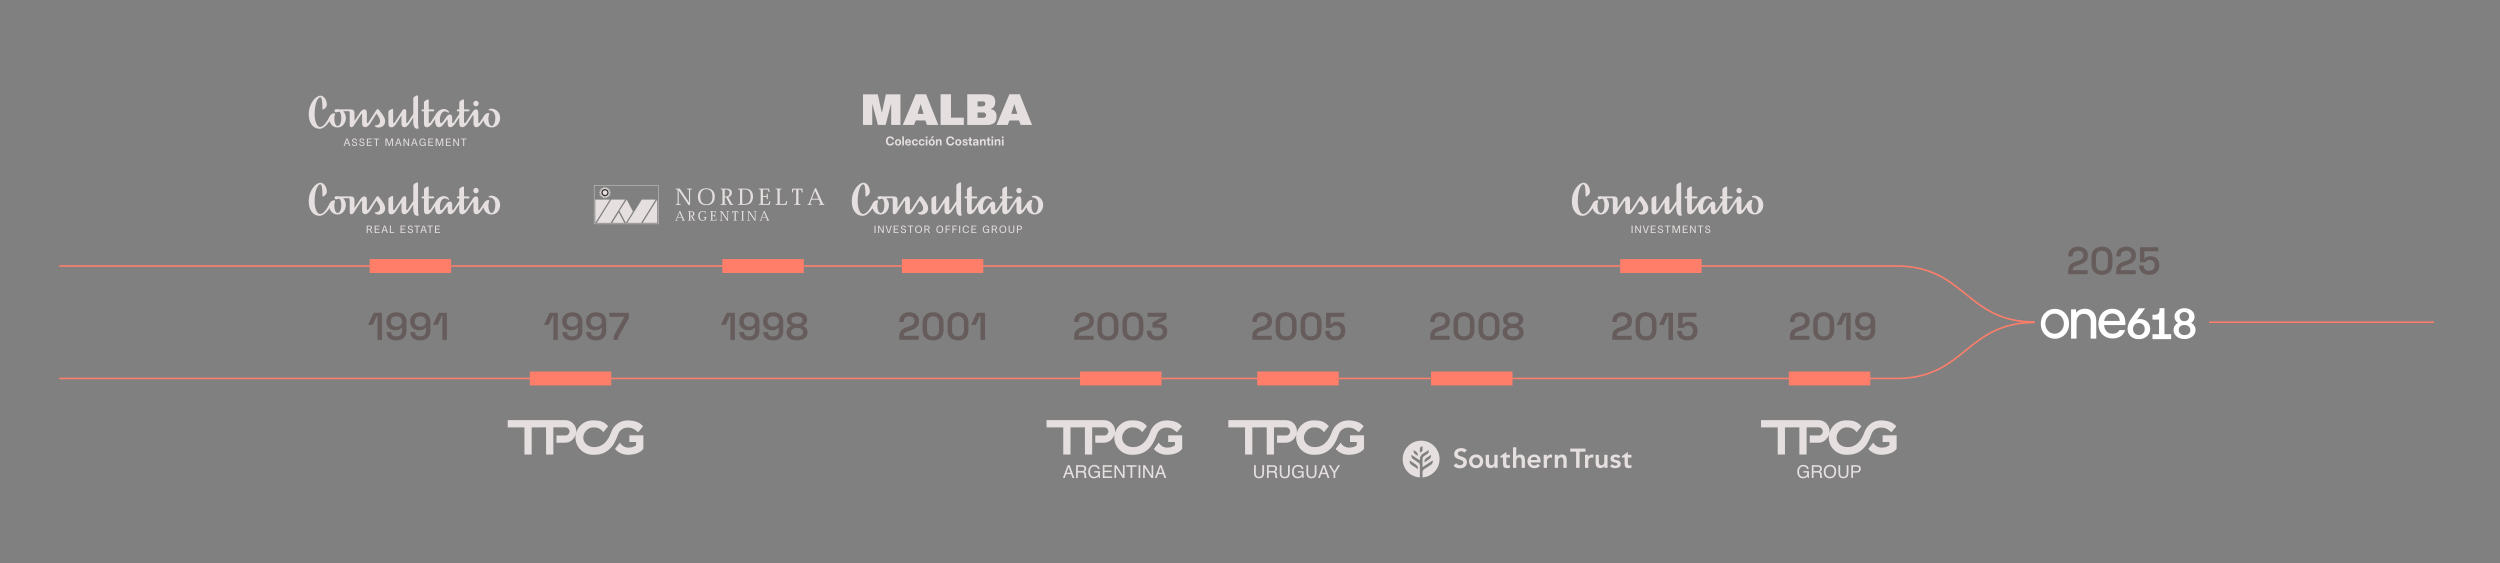 <?xml version="1.0" encoding="UTF-8"?>
<svg id="Capa_1" data-name="Capa 1" xmlns="http://www.w3.org/2000/svg" viewBox="0 0 1938.54 436.55">
  <rect x="0" y="0" width="1938.54" height="436.55" fill="#808080" stroke="none"/>
  <defs>
    <style>
      .cls-1 {
        fill-rule: evenodd;
      }

      .cls-1, .cls-2 {
        fill: #e6dfdf;
      }

      .cls-3 {
        fill: #fff;
      }

      .cls-4 {
        fill: #ff7e6a;
      }

      .cls-5 {
        fill: #665c5c;
      }

      .cls-6 {
        fill: #312b2b;
      }
    </style>
  </defs>
  <path class="cls-4" d="M1577.79,250.31c-27.02,0-40.74-11.11-54-21.85-13.1-10.61-26.64-21.58-53.23-21.58v-1.22c27.02,0,40.74,11.11,54,21.85,13.1,10.61,26.64,21.58,53.23,21.58v1.22Z"/>
  <path class="cls-4" d="M1470.56,294.08v-1.22c26.59,0,40.14-10.97,53.23-21.58,13.26-10.74,26.97-21.85,54-21.85v1.22c-26.59,0-40.13,10.97-53.23,21.58-13.26,10.74-26.97,21.85-54,21.85Z"/>
  <rect class="cls-4" x="1712.98" y="249.26" width="174.38" height="1.22"/>
  <rect class="cls-4" x="45.94" y="292.86" width="1425.28" height="1.22"/>
  <rect class="cls-4" x="45.94" y="205.67" width="1425.28" height="1.22"/>
  <rect class="cls-4" x="286.64" y="200.9" width="63.15" height="10.76"/>
  <rect class="cls-4" x="699.33" y="200.9" width="63.15" height="10.76"/>
  <rect class="cls-4" x="1256.33" y="200.9" width="63.15" height="10.76"/>
  <rect class="cls-4" x="410.82" y="288.09" width="63.15" height="10.76"/>
  <rect class="cls-4" x="837.51" y="288.09" width="63.15" height="10.76"/>
  <rect class="cls-4" x="974.9" y="288.09" width="63.15" height="10.76"/>
  <rect class="cls-4" x="1109.66" y="288.09" width="63.15" height="10.76"/>
  <rect class="cls-4" x="1387.09" y="288.09" width="63.15" height="10.76"/>
  <g>
    <path class="cls-5" d="M292.71,263.53v-18.48h-.51l-3.15,6.87h-3.69l4.47-9.39h6.36v21h-3.48Z"/>
    <path class="cls-5" d="M307.29,263.95c-1.56,0-2.91-.27-4.04-.79s-2-1.28-2.62-2.25c-.62-.97-.93-2.12-.93-3.43h3.54c0,.92.33,1.71.97,2.37.65.66,1.67.99,3.08.99s2.51-.38,3.29-1.12c.77-.75,1.16-1.79,1.16-3.1v-2.34h-.51c-.36.46-.9.88-1.62,1.27-.72.39-1.78.58-3.18.58-1.22,0-2.35-.26-3.39-.78-1.04-.52-1.88-1.28-2.5-2.28s-.95-2.2-.95-3.6v-.36c0-1.42.33-2.65.99-3.69s1.58-1.85,2.76-2.43,2.55-.87,4.11-.87,2.92.29,4.09.88,2.08,1.42,2.71,2.48c.64,1.06.96,2.29.96,3.69v7.23c0,1.66-.33,3.05-1,4.17s-1.6,1.96-2.79,2.54c-1.19.57-2.56.85-4.12.85ZM307.38,253.33c.9,0,1.67-.17,2.31-.5.64-.33,1.14-.79,1.5-1.38.36-.59.54-1.28.54-2.08v-.24c0-1.2-.39-2.15-1.17-2.85-.78-.7-1.84-1.05-3.18-1.05s-2.37.35-3.15,1.05-1.17,1.65-1.17,2.85v.24c0,.8.18,1.5.54,2.08.36.59.86,1.05,1.51,1.38.65.33,1.41.5,2.26.5Z"/>
    <path class="cls-5" d="M325.8,263.95c-1.56,0-2.91-.27-4.04-.79s-2-1.28-2.62-2.25c-.62-.97-.93-2.12-.93-3.43h3.54c0,.92.33,1.71.97,2.37.65.66,1.67.99,3.08.99s2.51-.38,3.29-1.12c.77-.75,1.16-1.79,1.16-3.1v-2.34h-.51c-.36.46-.9.88-1.62,1.27-.72.39-1.78.58-3.18.58-1.22,0-2.35-.26-3.39-.78-1.04-.52-1.88-1.28-2.5-2.28s-.95-2.2-.95-3.6v-.36c0-1.42.33-2.65.99-3.69s1.58-1.85,2.76-2.43,2.55-.87,4.11-.87,2.92.29,4.09.88,2.08,1.42,2.71,2.48c.64,1.06.96,2.29.96,3.69v7.23c0,1.66-.33,3.05-1,4.17s-1.6,1.96-2.79,2.54c-1.19.57-2.56.85-4.12.85ZM325.89,253.33c.9,0,1.67-.17,2.31-.5.64-.33,1.14-.79,1.5-1.38.36-.59.54-1.28.54-2.08v-.24c0-1.2-.39-2.15-1.17-2.85-.78-.7-1.84-1.05-3.18-1.05s-2.37.35-3.15,1.05-1.17,1.65-1.17,2.85v.24c0,.8.18,1.5.54,2.08.36.59.86,1.05,1.51,1.38.65.33,1.41.5,2.26.5Z"/>
    <path class="cls-5" d="M343.05,263.53v-18.48h-.51l-3.15,6.87h-3.69l4.47-9.39h6.36v21h-3.48Z"/>
  </g>
  <g>
    <path class="cls-5" d="M429.07,263.53v-18.48h-.51l-3.15,6.87h-3.69l4.47-9.39h6.36v21h-3.48Z"/>
    <path class="cls-5" d="M443.65,263.95c-1.56,0-2.91-.27-4.04-.79s-2-1.28-2.62-2.25c-.62-.97-.93-2.12-.93-3.43h3.54c0,.92.32,1.71.97,2.37.65.66,1.67.99,3.08.99s2.51-.38,3.29-1.12c.77-.75,1.16-1.79,1.16-3.1v-2.34h-.51c-.36.46-.9.88-1.62,1.27-.72.39-1.78.58-3.18.58-1.22,0-2.35-.26-3.39-.78-1.04-.52-1.88-1.28-2.5-2.28-.63-1-.95-2.2-.95-3.6v-.36c0-1.42.33-2.65.99-3.69s1.58-1.85,2.76-2.43,2.55-.87,4.11-.87,2.93.29,4.1.88,2.07,1.42,2.71,2.48c.64,1.06.96,2.29.96,3.69v7.23c0,1.66-.33,3.05-1,4.17s-1.6,1.96-2.79,2.54c-1.19.57-2.57.85-4.12.85ZM443.74,253.33c.9,0,1.67-.17,2.31-.5.64-.33,1.14-.79,1.5-1.38.36-.59.54-1.28.54-2.08v-.24c0-1.2-.39-2.15-1.17-2.85-.78-.7-1.84-1.05-3.18-1.05s-2.37.35-3.15,1.05c-.78.7-1.17,1.65-1.17,2.85v.24c0,.8.18,1.5.54,2.08.36.59.87,1.05,1.52,1.38.65.33,1.4.5,2.26.5Z"/>
    <path class="cls-5" d="M462.16,263.95c-1.56,0-2.91-.27-4.04-.79s-2-1.28-2.62-2.25c-.62-.97-.93-2.12-.93-3.43h3.54c0,.92.32,1.71.97,2.37.65.66,1.67.99,3.08.99s2.51-.38,3.29-1.12c.77-.75,1.16-1.79,1.16-3.1v-2.34h-.51c-.36.46-.9.88-1.62,1.27-.72.39-1.78.58-3.18.58-1.22,0-2.35-.26-3.39-.78-1.04-.52-1.88-1.28-2.5-2.28-.63-1-.95-2.2-.95-3.6v-.36c0-1.42.33-2.65.99-3.69s1.58-1.85,2.76-2.43,2.55-.87,4.11-.87,2.93.29,4.1.88,2.07,1.42,2.71,2.48c.64,1.06.96,2.29.96,3.69v7.23c0,1.66-.33,3.05-1,4.17s-1.6,1.96-2.79,2.54c-1.19.57-2.57.85-4.12.85ZM462.25,253.33c.9,0,1.67-.17,2.31-.5.64-.33,1.14-.79,1.5-1.38.36-.59.54-1.28.54-2.08v-.24c0-1.2-.39-2.15-1.17-2.85-.78-.7-1.84-1.05-3.18-1.05s-2.37.35-3.15,1.05c-.78.7-1.17,1.65-1.17,2.85v.24c0,.8.18,1.5.54,2.08.36.59.87,1.05,1.52,1.38.65.33,1.4.5,2.26.5Z"/>
    <path class="cls-5" d="M475.75,263.53v-.78c0-.76.06-1.4.18-1.93s.38-1.14.78-1.84l7.26-12.87v-.45h-11.46v-3.12h15.09v4.14l-7.68,13.71c-.26.46-.43.87-.52,1.22-.09.35-.14.79-.14,1.3v.63h-3.51Z"/>
  </g>
  <g>
    <path class="cls-5" d="M566.36,263.53v-18.48h-.51l-3.15,6.87h-3.69l4.47-9.39h6.36v21h-3.48Z"/>
    <path class="cls-5" d="M580.94,263.95c-1.56,0-2.91-.27-4.04-.79-1.13-.53-2.01-1.28-2.62-2.25-.62-.97-.93-2.12-.93-3.43h3.54c0,.92.33,1.71.97,2.37.65.66,1.68.99,3.08.99s2.51-.38,3.29-1.12c.77-.75,1.15-1.79,1.15-3.1v-2.34h-.51c-.36.46-.9.88-1.62,1.27s-1.78.58-3.18.58c-1.22,0-2.35-.26-3.39-.78-1.04-.52-1.88-1.28-2.51-2.28-.63-1-.95-2.2-.95-3.6v-.36c0-1.42.33-2.65.99-3.69s1.58-1.85,2.76-2.43,2.55-.87,4.11-.87,2.92.29,4.09.88,2.08,1.42,2.71,2.48c.64,1.06.96,2.29.96,3.69v7.23c0,1.66-.34,3.05-1.01,4.17s-1.6,1.96-2.79,2.54c-1.19.57-2.57.85-4.12.85ZM581.03,253.33c.9,0,1.67-.17,2.31-.5s1.14-.79,1.5-1.38c.36-.59.54-1.28.54-2.08v-.24c0-1.2-.39-2.15-1.17-2.85s-1.84-1.05-3.18-1.05-2.37.35-3.15,1.05c-.78.7-1.17,1.65-1.17,2.85v.24c0,.8.18,1.5.54,2.08.36.59.86,1.05,1.51,1.38s1.41.5,2.27.5Z"/>
    <path class="cls-5" d="M599.45,263.95c-1.56,0-2.91-.27-4.04-.79-1.13-.53-2.01-1.28-2.62-2.25-.62-.97-.93-2.12-.93-3.43h3.54c0,.92.33,1.71.97,2.37.65.66,1.68.99,3.08.99s2.51-.38,3.29-1.12c.77-.75,1.15-1.79,1.15-3.1v-2.34h-.51c-.36.46-.9.88-1.62,1.27s-1.78.58-3.18.58c-1.22,0-2.35-.26-3.39-.78-1.04-.52-1.88-1.28-2.51-2.28-.63-1-.95-2.2-.95-3.6v-.36c0-1.42.33-2.65.99-3.69s1.58-1.85,2.76-2.43,2.55-.87,4.11-.87,2.92.29,4.09.88,2.08,1.42,2.71,2.48c.64,1.06.96,2.29.96,3.69v7.23c0,1.66-.34,3.05-1.01,4.17s-1.6,1.96-2.79,2.54c-1.19.57-2.57.85-4.12.85ZM599.54,253.33c.9,0,1.67-.17,2.31-.5s1.14-.79,1.5-1.38c.36-.59.54-1.28.54-2.08v-.24c0-1.2-.39-2.15-1.17-2.85s-1.84-1.05-3.18-1.05-2.37.35-3.15,1.05c-.78.7-1.17,1.65-1.17,2.85v.24c0,.8.18,1.5.54,2.08.36.59.86,1.05,1.51,1.38s1.41.5,2.27.5Z"/>
    <path class="cls-5" d="M618.05,263.95c-1.62,0-3.04-.24-4.26-.72-1.22-.48-2.17-1.17-2.84-2.08s-1-1.97-1-3.2v-.36c0-.98.18-1.79.54-2.43.36-.64.81-1.14,1.35-1.5.54-.36,1.05-.61,1.53-.75v-.51c-.48-.16-.97-.42-1.46-.78-.49-.36-.89-.84-1.2-1.44-.31-.6-.46-1.33-.46-2.19v-.36c0-1.1.33-2.06.98-2.89.65-.83,1.56-1.47,2.73-1.94,1.17-.46,2.54-.69,4.1-.69s2.89.23,4.06.69c1.17.46,2.08,1.11,2.73,1.94.65.83.97,1.79.97,2.89v.36c0,.86-.15,1.59-.46,2.19-.31.6-.7,1.08-1.17,1.44-.47.36-.96.62-1.46.78v.51c.5.14,1.01.39,1.54.75.53.36.97.86,1.33,1.5.36.64.54,1.45.54,2.43v.36c0,1.22-.34,2.29-1.02,3.2-.68.91-1.63,1.6-2.85,2.08-1.22.48-2.63.72-4.23.72ZM618.05,260.83c1.46,0,2.59-.28,3.4-.84.81-.56,1.21-1.33,1.21-2.31v-.24c0-.96-.4-1.73-1.2-2.29-.8-.57-1.94-.86-3.42-.86s-2.62.29-3.42.86c-.8.57-1.2,1.33-1.2,2.29v.24c0,.98.41,1.75,1.21,2.31.81.56,1.94.84,3.41.84ZM618.05,251.2c1.36,0,2.41-.25,3.16-.75s1.12-1.21,1.12-2.13v-.24c0-.9-.38-1.6-1.15-2.1s-1.81-.75-3.13-.75-2.37.25-3.13.75c-.77.5-1.16,1.2-1.16,2.1v.24c0,.92.38,1.63,1.12,2.13s1.8.75,3.17.75Z"/>
  </g>
  <g>
    <path class="cls-5" d="M832.88,263.53v-2.43c0-1.48.24-2.7.73-3.65.49-.95,1.2-1.73,2.12-2.34.92-.61,2.04-1.11,3.36-1.51l1.92-.6c.78-.26,1.44-.57,1.98-.93s.96-.8,1.26-1.33c.3-.53.45-1.16.45-1.88v-.12c0-1.08-.37-1.93-1.11-2.57-.74-.63-1.73-.94-2.97-.94s-2.25.33-3.03,1c-.78.67-1.17,1.66-1.17,2.96v.51h-3.48v-.45c0-1.52.34-2.81,1.02-3.87.68-1.06,1.6-1.87,2.76-2.43,1.16-.56,2.46-.84,3.9-.84s2.74.28,3.89.83c1.15.55,2.05,1.32,2.7,2.29s.97,2.13.97,3.45v.3c0,1.34-.27,2.47-.81,3.39s-1.29,1.68-2.24,2.27c-.95.59-2.02,1.08-3.22,1.45l-1.86.57c-.9.28-1.62.58-2.15.9s-.91.68-1.12,1.09-.33.93-.33,1.54v.21h11.55v3.12h-15.12Z"/>
    <path class="cls-5" d="M859.09,263.95c-2.46,0-4.43-.69-5.91-2.07-1.48-1.38-2.22-3.46-2.22-6.24v-5.22c0-2.72.74-4.78,2.22-6.19,1.48-1.41,3.45-2.12,5.91-2.12s4.46.71,5.93,2.12c1.47,1.41,2.21,3.47,2.21,6.19v5.22c0,2.78-.74,4.86-2.21,6.24-1.47,1.38-3.45,2.07-5.93,2.07ZM859.09,260.83c1.58,0,2.75-.44,3.5-1.32s1.12-2.13,1.12-3.75v-5.49c0-1.64-.41-2.89-1.23-3.75s-1.95-1.29-3.39-1.29-2.62.44-3.42,1.32c-.8.88-1.2,2.12-1.2,3.72v5.49c0,1.66.38,2.92,1.15,3.78.77.86,1.93,1.29,3.46,1.29Z"/>
    <path class="cls-5" d="M878.48,263.95c-2.46,0-4.43-.69-5.91-2.07-1.48-1.38-2.22-3.46-2.22-6.24v-5.22c0-2.72.74-4.78,2.22-6.19,1.48-1.41,3.45-2.12,5.91-2.12s4.46.71,5.92,2.12,2.2,3.47,2.2,6.19v5.22c0,2.78-.73,4.86-2.2,6.24-1.47,1.38-3.45,2.07-5.92,2.07ZM878.48,260.83c1.58,0,2.74-.44,3.49-1.32s1.12-2.13,1.12-3.75v-5.49c0-1.64-.41-2.89-1.23-3.75-.82-.86-1.95-1.29-3.39-1.29s-2.62.44-3.42,1.32c-.8.88-1.2,2.12-1.2,3.72v5.49c0,1.66.39,2.92,1.16,3.78.77.86,1.92,1.29,3.46,1.29Z"/>
    <path class="cls-5" d="M897.28,263.95c-1.56,0-2.95-.28-4.16-.84s-2.16-1.37-2.83-2.42c-.68-1.05-1.02-2.3-1.02-3.76v-.54h3.48v.45c0,1.22.42,2.19,1.25,2.91.83.72,1.92,1.08,3.29,1.08s2.42-.33,3.18-1,1.14-1.51,1.14-2.54v-.27c0-.72-.17-1.3-.52-1.74-.35-.44-.82-.76-1.41-.97s-1.25-.32-2-.32h-4.02v-3.9l7.11-3.99v-.45h-10.98v-3.12h14.82v4.68l-6.72,3.78v.45h1.23c1,0,1.95.2,2.86.58s1.66.99,2.24,1.79.87,1.84.87,3.12v.33c0,1.36-.33,2.54-.97,3.54-.65,1-1.56,1.78-2.73,2.33s-2.54.83-4.09.83Z"/>
  </g>
  <g>
    <path class="cls-5" d="M971.02,263.53v-2.43c0-1.48.24-2.7.73-3.65.49-.95,1.2-1.73,2.12-2.34.92-.61,2.04-1.11,3.36-1.51l1.92-.6c.78-.26,1.44-.57,1.98-.93.54-.36.96-.8,1.26-1.33.3-.53.45-1.16.45-1.88v-.12c0-1.08-.37-1.93-1.11-2.57-.74-.63-1.73-.94-2.97-.94s-2.25.33-3.03,1-1.17,1.66-1.17,2.96v.51h-3.48v-.45c0-1.52.34-2.81,1.02-3.87.68-1.06,1.6-1.87,2.76-2.43,1.16-.56,2.46-.84,3.9-.84s2.73.28,3.88.83,2.05,1.32,2.7,2.29c.65.98.98,2.13.98,3.45v.3c0,1.34-.27,2.47-.81,3.39-.54.92-1.29,1.68-2.24,2.27s-2.02,1.08-3.23,1.45l-1.86.57c-.9.28-1.62.58-2.14.9-.53.32-.91.68-1.12,1.09-.22.41-.33.93-.33,1.54v.21h11.55v3.12h-15.12Z"/>
    <path class="cls-5" d="M997.24,263.95c-2.46,0-4.43-.69-5.91-2.07-1.48-1.38-2.22-3.46-2.22-6.24v-5.22c0-2.72.74-4.78,2.22-6.19s3.45-2.12,5.91-2.12,4.46.71,5.92,2.12c1.47,1.41,2.21,3.47,2.21,6.19v5.22c0,2.78-.73,4.86-2.21,6.24-1.47,1.38-3.45,2.07-5.92,2.07ZM997.24,260.83c1.58,0,2.75-.44,3.5-1.32s1.12-2.13,1.12-3.75v-5.49c0-1.64-.41-2.89-1.23-3.75s-1.95-1.29-3.39-1.29-2.62.44-3.42,1.32c-.8.88-1.2,2.12-1.2,3.72v5.49c0,1.66.38,2.92,1.16,3.78.77.86,1.92,1.29,3.46,1.29Z"/>
    <path class="cls-5" d="M1016.62,263.95c-2.46,0-4.43-.69-5.91-2.07-1.48-1.38-2.22-3.46-2.22-6.24v-5.22c0-2.72.74-4.78,2.22-6.19s3.45-2.12,5.91-2.12,4.46.71,5.93,2.12c1.47,1.41,2.2,3.47,2.2,6.19v5.22c0,2.78-.74,4.86-2.2,6.24-1.47,1.38-3.45,2.07-5.93,2.07ZM1016.62,260.83c1.58,0,2.75-.44,3.5-1.32s1.12-2.13,1.12-3.75v-5.49c0-1.64-.41-2.89-1.23-3.75-.82-.86-1.95-1.29-3.39-1.29s-2.62.44-3.42,1.32c-.8.88-1.2,2.12-1.2,3.72v5.49c0,1.66.39,2.92,1.16,3.78.77.86,1.92,1.29,3.46,1.29Z"/>
    <path class="cls-5" d="M1035.4,263.95c-1.62,0-3.01-.29-4.18-.87-1.17-.58-2.08-1.4-2.71-2.46-.64-1.06-.96-2.29-.96-3.69v-.3h3.54v.27c0,1.14.36,2.08,1.09,2.82.73.74,1.79,1.11,3.17,1.11s2.45-.38,3.21-1.14,1.14-1.76,1.14-3v-.27c0-1.22-.38-2.19-1.12-2.91-.75-.72-1.7-1.08-2.84-1.08-.64,0-1.16.09-1.57.27s-.75.41-1.01.67c-.26.27-.47.55-.63.83h-4.32v-11.67h14.19v3.18h-10.71v5.64h.51c.22-.3.5-.58.85-.86.35-.27.81-.5,1.38-.69.57-.19,1.25-.29,2.05-.29,1.24,0,2.37.26,3.38.79s1.82,1.3,2.42,2.33c.6,1.02.9,2.27.9,3.75v.33c0,1.46-.31,2.73-.93,3.81s-1.51,1.92-2.67,2.52c-1.16.6-2.55.9-4.17.9Z"/>
  </g>
  <g>
    <path class="cls-5" d="M1108.97,263.53v-2.43c0-1.48.24-2.7.73-3.65.49-.95,1.2-1.73,2.12-2.34.92-.61,2.04-1.11,3.36-1.51l1.92-.6c.78-.26,1.44-.57,1.98-.93.54-.36.96-.8,1.26-1.33.3-.53.45-1.16.45-1.88v-.12c0-1.08-.37-1.93-1.11-2.57-.74-.63-1.73-.94-2.97-.94s-2.25.33-3.03,1-1.17,1.66-1.17,2.96v.51h-3.48v-.45c0-1.52.34-2.81,1.02-3.87.68-1.06,1.6-1.87,2.76-2.43,1.16-.56,2.46-.84,3.9-.84s2.73.28,3.88.83,2.05,1.32,2.7,2.29c.65.98.98,2.13.98,3.45v.3c0,1.34-.27,2.47-.81,3.39-.54.92-1.29,1.68-2.24,2.27s-2.02,1.08-3.23,1.45l-1.86.57c-.9.28-1.62.58-2.14.9-.53.32-.91.68-1.12,1.09-.22.41-.33.93-.33,1.54v.21h11.55v3.12h-15.12Z"/>
    <path class="cls-5" d="M1135.19,263.95c-2.46,0-4.43-.69-5.91-2.07-1.48-1.38-2.22-3.46-2.22-6.24v-5.22c0-2.72.74-4.78,2.22-6.19s3.45-2.12,5.91-2.12,4.46.71,5.92,2.12c1.47,1.41,2.21,3.47,2.21,6.19v5.22c0,2.78-.73,4.86-2.21,6.24-1.47,1.38-3.45,2.07-5.92,2.07ZM1135.19,260.83c1.58,0,2.75-.44,3.5-1.32s1.12-2.13,1.12-3.75v-5.49c0-1.64-.41-2.89-1.23-3.75s-1.95-1.29-3.39-1.29-2.62.44-3.42,1.32c-.8.88-1.2,2.12-1.2,3.72v5.49c0,1.66.38,2.92,1.16,3.78.77.86,1.92,1.29,3.46,1.29Z"/>
    <path class="cls-5" d="M1154.57,263.95c-2.46,0-4.43-.69-5.91-2.07-1.48-1.38-2.22-3.46-2.22-6.24v-5.22c0-2.72.74-4.78,2.22-6.19s3.45-2.12,5.91-2.12,4.46.71,5.93,2.12c1.47,1.41,2.2,3.47,2.2,6.19v5.22c0,2.78-.74,4.86-2.2,6.24-1.47,1.38-3.45,2.07-5.93,2.07ZM1154.57,260.83c1.58,0,2.75-.44,3.5-1.32s1.12-2.13,1.12-3.75v-5.49c0-1.64-.41-2.89-1.23-3.75-.82-.86-1.95-1.29-3.39-1.29s-2.62.44-3.42,1.32c-.8.88-1.2,2.12-1.2,3.72v5.49c0,1.66.39,2.92,1.16,3.78.77.86,1.92,1.29,3.46,1.29Z"/>
    <path class="cls-5" d="M1173.34,263.95c-1.62,0-3.04-.24-4.26-.72-1.22-.48-2.16-1.17-2.83-2.08-.67-.91-1.01-1.97-1.01-3.2v-.36c0-.98.18-1.79.54-2.43.36-.64.81-1.14,1.35-1.5.54-.36,1.05-.61,1.53-.75v-.51c-.48-.16-.96-.42-1.46-.78-.49-.36-.89-.84-1.2-1.44-.31-.6-.46-1.33-.46-2.19v-.36c0-1.1.32-2.06.97-2.89.65-.83,1.56-1.47,2.73-1.94,1.17-.46,2.53-.69,4.09-.69s2.9.23,4.07.69c1.17.46,2.08,1.11,2.73,1.94.65.83.98,1.79.98,2.89v.36c0,.86-.16,1.59-.46,2.19-.31.6-.7,1.08-1.17,1.44-.47.36-.96.62-1.46.78v.51c.5.14,1.01.39,1.54.75s.98.86,1.33,1.5c.36.64.54,1.45.54,2.43v.36c0,1.22-.34,2.29-1.02,3.2s-1.63,1.6-2.85,2.08c-1.22.48-2.63.72-4.23.72ZM1173.34,260.83c1.46,0,2.6-.28,3.41-.84.81-.56,1.21-1.33,1.21-2.31v-.24c0-.96-.4-1.73-1.2-2.29-.8-.57-1.94-.86-3.42-.86s-2.62.29-3.42.86c-.8.57-1.2,1.33-1.2,2.29v.24c0,.98.4,1.75,1.21,2.31.81.56,1.95.84,3.4.84ZM1173.34,251.2c1.36,0,2.42-.25,3.17-.75s1.12-1.21,1.12-2.13v-.24c0-.9-.39-1.6-1.16-2.1-.77-.5-1.82-.75-3.14-.75s-2.37.25-3.13.75-1.15,1.2-1.15,2.1v.24c0,.92.38,1.63,1.12,2.13s1.8.75,3.16.75Z"/>
  </g>
  <g>
    <path class="cls-5" d="M697.28,263.53v-2.43c0-1.48.24-2.7.73-3.65.49-.95,1.2-1.73,2.12-2.34.92-.61,2.04-1.11,3.36-1.51l1.92-.6c.78-.26,1.44-.57,1.98-.93s.96-.8,1.26-1.33c.3-.53.45-1.16.45-1.88v-.12c0-1.08-.37-1.93-1.11-2.57-.74-.63-1.73-.94-2.97-.94s-2.25.33-3.03,1c-.78.67-1.17,1.66-1.17,2.96v.51h-3.48v-.45c0-1.52.34-2.81,1.02-3.87.68-1.06,1.6-1.87,2.76-2.43,1.16-.56,2.46-.84,3.9-.84s2.74.28,3.89.83c1.15.55,2.05,1.32,2.7,2.29s.97,2.13.97,3.45v.3c0,1.34-.27,2.47-.81,3.39s-1.29,1.68-2.24,2.27c-.95.59-2.02,1.08-3.22,1.45l-1.86.57c-.9.28-1.62.58-2.15.9s-.91.68-1.12,1.09-.33.93-.33,1.54v.21h11.55v3.12h-15.12Z"/>
    <path class="cls-5" d="M723.5,263.95c-2.46,0-4.43-.69-5.91-2.07-1.48-1.38-2.22-3.46-2.22-6.24v-5.22c0-2.72.74-4.78,2.22-6.19,1.48-1.41,3.45-2.12,5.91-2.12s4.46.71,5.93,2.12c1.47,1.41,2.21,3.47,2.21,6.19v5.22c0,2.78-.74,4.86-2.21,6.24-1.47,1.38-3.45,2.07-5.93,2.07ZM723.5,260.83c1.58,0,2.75-.44,3.5-1.32s1.12-2.13,1.12-3.75v-5.49c0-1.64-.41-2.89-1.23-3.75s-1.95-1.29-3.39-1.29-2.62.44-3.42,1.32c-.8.88-1.2,2.12-1.2,3.72v5.49c0,1.66.38,2.92,1.15,3.78.77.86,1.93,1.29,3.46,1.29Z"/>
    <path class="cls-5" d="M742.88,263.95c-2.46,0-4.43-.69-5.91-2.07-1.48-1.38-2.22-3.46-2.22-6.24v-5.22c0-2.72.74-4.78,2.22-6.19,1.48-1.41,3.45-2.12,5.91-2.12s4.46.71,5.92,2.12,2.2,3.47,2.2,6.19v5.22c0,2.78-.73,4.86-2.2,6.24-1.47,1.38-3.45,2.07-5.92,2.07ZM742.88,260.83c1.58,0,2.74-.44,3.49-1.32s1.12-2.13,1.12-3.75v-5.49c0-1.64-.41-2.89-1.23-3.75-.82-.86-1.95-1.29-3.39-1.29s-2.62.44-3.42,1.32c-.8.88-1.2,2.12-1.2,3.72v5.49c0,1.66.39,2.92,1.16,3.78.77.86,1.92,1.29,3.46,1.29Z"/>
    <path class="cls-5" d="M760.31,263.53v-18.48h-.51l-3.15,6.87h-3.69l4.47-9.39h6.36v21h-3.48Z"/>
  </g>
  <g>
    <path class="cls-5" d="M1250.12,263.53v-2.43c0-1.48.25-2.7.74-3.65.49-.95,1.2-1.73,2.12-2.34.92-.61,2.04-1.11,3.36-1.51l1.92-.6c.78-.26,1.44-.57,1.98-.93s.96-.8,1.26-1.33c.3-.53.45-1.16.45-1.88v-.12c0-1.08-.37-1.93-1.11-2.57-.74-.63-1.73-.94-2.97-.94s-2.25.33-3.03,1c-.78.67-1.17,1.66-1.17,2.96v.51h-3.48v-.45c0-1.52.34-2.81,1.02-3.87.68-1.06,1.6-1.87,2.76-2.43,1.16-.56,2.46-.84,3.9-.84s2.73.28,3.88.83,2.05,1.32,2.7,2.29c.65.98.98,2.13.98,3.45v.3c0,1.34-.27,2.47-.81,3.39s-1.29,1.68-2.23,2.27c-.95.59-2.03,1.08-3.23,1.45l-1.86.57c-.9.28-1.62.58-2.14.9-.53.32-.91.68-1.12,1.09-.22.41-.33.93-.33,1.54v.21h11.55v3.12h-15.12Z"/>
    <path class="cls-5" d="M1276.34,263.95c-2.46,0-4.43-.69-5.91-2.07-1.48-1.38-2.22-3.46-2.22-6.24v-5.22c0-2.72.74-4.78,2.22-6.19,1.48-1.41,3.45-2.12,5.91-2.12s4.45.71,5.92,2.12c1.47,1.41,2.21,3.47,2.21,6.19v5.22c0,2.78-.74,4.86-2.21,6.24-1.47,1.38-3.45,2.07-5.92,2.07ZM1276.34,260.83c1.58,0,2.74-.44,3.49-1.32s1.12-2.13,1.12-3.75v-5.49c0-1.64-.41-2.89-1.23-3.75-.82-.86-1.95-1.29-3.39-1.29s-2.62.44-3.42,1.32c-.8.88-1.2,2.12-1.2,3.72v5.49c0,1.66.38,2.92,1.15,3.78.77.86,1.92,1.29,3.47,1.29Z"/>
    <path class="cls-5" d="M1293.77,263.53v-18.48h-.51l-3.15,6.87h-3.69l4.47-9.39h6.36v21h-3.48Z"/>
    <path class="cls-5" d="M1308.44,263.95c-1.62,0-3.01-.29-4.18-.87s-2.08-1.4-2.71-2.46c-.64-1.06-.96-2.29-.96-3.69v-.3h3.54v.27c0,1.14.37,2.08,1.1,2.82.73.74,1.79,1.11,3.17,1.11s2.45-.38,3.21-1.14c.76-.76,1.14-1.76,1.14-3v-.27c0-1.22-.38-2.19-1.12-2.91-.75-.72-1.7-1.08-2.83-1.08-.64,0-1.17.09-1.58.27s-.75.41-1,.67c-.26.27-.47.55-.63.83h-4.32v-11.67h14.19v3.18h-10.71v5.64h.51c.22-.3.5-.58.86-.86.35-.27.81-.5,1.38-.69.57-.19,1.25-.29,2.05-.29,1.24,0,2.37.26,3.38.79s1.82,1.3,2.42,2.33c.6,1.02.9,2.27.9,3.75v.33c0,1.46-.31,2.73-.93,3.81s-1.51,1.92-2.67,2.52c-1.16.6-2.55.9-4.17.9Z"/>
  </g>
  <g>
    <path class="cls-5" d="M1387.91,263.53v-2.43c0-1.48.25-2.7.74-3.65.49-.95,1.2-1.73,2.12-2.34.92-.61,2.04-1.11,3.36-1.51l1.92-.6c.78-.26,1.44-.57,1.98-.93s.96-.8,1.26-1.33c.3-.53.45-1.16.45-1.88v-.12c0-1.08-.37-1.93-1.11-2.57-.74-.63-1.73-.94-2.97-.94s-2.25.33-3.03,1c-.78.67-1.17,1.66-1.17,2.96v.51h-3.48v-.45c0-1.52.34-2.81,1.02-3.87.68-1.06,1.6-1.87,2.76-2.43,1.16-.56,2.46-.84,3.9-.84s2.73.28,3.88.83,2.05,1.32,2.7,2.29c.65.98.98,2.13.98,3.45v.3c0,1.34-.27,2.47-.81,3.39s-1.29,1.68-2.23,2.27c-.95.59-2.03,1.08-3.23,1.45l-1.86.57c-.9.28-1.62.58-2.14.9-.53.32-.91.68-1.12,1.09-.22.41-.33.93-.33,1.54v.21h11.55v3.12h-15.12Z"/>
    <path class="cls-5" d="M1414.13,263.95c-2.46,0-4.43-.69-5.91-2.07-1.48-1.38-2.22-3.46-2.22-6.24v-5.22c0-2.72.74-4.78,2.22-6.19,1.48-1.41,3.45-2.12,5.91-2.12s4.45.71,5.92,2.12c1.47,1.41,2.21,3.47,2.21,6.19v5.22c0,2.78-.74,4.86-2.21,6.24-1.47,1.38-3.45,2.07-5.92,2.07ZM1414.13,260.83c1.58,0,2.74-.44,3.49-1.32s1.12-2.13,1.12-3.75v-5.49c0-1.64-.41-2.89-1.23-3.75-.82-.86-1.95-1.29-3.39-1.29s-2.62.44-3.42,1.32c-.8.88-1.2,2.12-1.2,3.72v5.49c0,1.66.38,2.92,1.15,3.78.77.86,1.92,1.29,3.47,1.29Z"/>
    <path class="cls-5" d="M1431.56,263.53v-18.48h-.51l-3.15,6.87h-3.69l4.47-9.39h6.36v21h-3.48Z"/>
    <path class="cls-5" d="M1446.13,263.95c-1.56,0-2.91-.27-4.04-.79s-2-1.28-2.62-2.25c-.62-.97-.93-2.12-.93-3.43h3.54c0,.92.32,1.71.97,2.37.65.66,1.67.99,3.08.99s2.51-.38,3.29-1.12c.77-.75,1.16-1.79,1.16-3.1v-2.34h-.51c-.36.46-.9.88-1.62,1.27-.72.39-1.78.58-3.18.58-1.22,0-2.35-.26-3.39-.78-1.04-.52-1.88-1.28-2.5-2.28s-.95-2.2-.95-3.6v-.36c0-1.42.33-2.65.99-3.69s1.58-1.85,2.76-2.43c1.18-.58,2.55-.87,4.11-.87s2.92.29,4.09.88,2.07,1.42,2.71,2.48c.64,1.06.96,2.29.96,3.69v7.23c0,1.66-.33,3.05-1,4.17s-1.6,1.96-2.79,2.54c-1.19.57-2.57.85-4.12.85ZM1446.22,253.33c.9,0,1.67-.17,2.31-.5.64-.33,1.14-.79,1.5-1.38.36-.59.54-1.28.54-2.08v-.24c0-1.2-.39-2.15-1.17-2.85-.78-.7-1.84-1.05-3.18-1.05s-2.37.35-3.15,1.05c-.78.7-1.17,1.65-1.17,2.85v.24c0,.8.18,1.5.54,2.08.36.59.87,1.05,1.52,1.38.65.33,1.4.5,2.26.5Z"/>
  </g>
  <g>
    <path class="cls-5" d="M1603.66,212.67v-2.43c0-1.48.25-2.7.74-3.65.49-.95,1.2-1.73,2.12-2.34.92-.61,2.04-1.11,3.36-1.51l1.92-.6c.78-.26,1.44-.57,1.98-.93s.96-.8,1.26-1.33c.3-.53.45-1.16.45-1.88v-.12c0-1.08-.37-1.93-1.11-2.57-.74-.63-1.73-.94-2.97-.94s-2.25.33-3.03,1c-.78.67-1.17,1.66-1.17,2.96v.51h-3.48v-.45c0-1.52.34-2.81,1.02-3.87.68-1.06,1.6-1.87,2.76-2.43,1.16-.56,2.46-.84,3.9-.84s2.73.28,3.88.83,2.05,1.32,2.7,2.29c.65.98.98,2.13.98,3.45v.3c0,1.34-.27,2.47-.81,3.39s-1.29,1.68-2.23,2.27c-.95.59-2.03,1.08-3.23,1.45l-1.86.57c-.9.28-1.62.58-2.14.9-.53.32-.91.68-1.12,1.09-.22.41-.33.93-.33,1.54v.21h11.55v3.12h-15.12Z"/>
    <path class="cls-5" d="M1629.88,213.09c-2.46,0-4.43-.69-5.91-2.07-1.48-1.38-2.22-3.46-2.22-6.24v-5.22c0-2.72.74-4.78,2.22-6.19,1.48-1.41,3.45-2.12,5.91-2.12s4.45.71,5.92,2.12c1.47,1.41,2.21,3.47,2.21,6.19v5.22c0,2.78-.74,4.86-2.21,6.24-1.47,1.38-3.45,2.07-5.92,2.07ZM1629.88,209.97c1.58,0,2.74-.44,3.49-1.32s1.12-2.13,1.12-3.75v-5.49c0-1.64-.41-2.89-1.23-3.75-.82-.86-1.95-1.29-3.39-1.29s-2.62.44-3.42,1.32c-.8.88-1.2,2.12-1.2,3.72v5.49c0,1.66.38,2.92,1.15,3.78.77.86,1.92,1.29,3.47,1.29Z"/>
    <path class="cls-5" d="M1640.92,212.67v-2.43c0-1.48.25-2.7.74-3.65.49-.95,1.2-1.73,2.12-2.34.92-.61,2.04-1.11,3.36-1.51l1.92-.6c.78-.26,1.44-.57,1.98-.93s.96-.8,1.26-1.33c.3-.53.45-1.16.45-1.88v-.12c0-1.08-.37-1.93-1.11-2.57-.74-.63-1.73-.94-2.97-.94s-2.25.33-3.03,1c-.78.67-1.17,1.66-1.17,2.96v.51h-3.48v-.45c0-1.52.34-2.81,1.02-3.87.68-1.06,1.6-1.87,2.76-2.43,1.16-.56,2.46-.84,3.9-.84s2.73.28,3.88.83,2.05,1.32,2.7,2.29c.65.98.98,2.13.98,3.45v.3c0,1.34-.27,2.47-.81,3.39s-1.29,1.68-2.23,2.27c-.95.59-2.03,1.08-3.23,1.45l-1.86.57c-.9.28-1.62.58-2.14.9-.53.32-.91.68-1.12,1.09-.22.41-.33.93-.33,1.54v.21h11.55v3.12h-15.12Z"/>
    <path class="cls-5" d="M1666.54,213.09c-1.62,0-3.01-.29-4.18-.87s-2.08-1.4-2.71-2.46c-.64-1.06-.96-2.29-.96-3.69v-.3h3.54v.27c0,1.14.37,2.08,1.1,2.82.73.74,1.79,1.11,3.17,1.11s2.45-.38,3.21-1.14c.76-.76,1.14-1.76,1.14-3v-.27c0-1.22-.38-2.19-1.12-2.91-.75-.72-1.7-1.08-2.83-1.08-.64,0-1.17.09-1.58.27s-.75.41-1,.67c-.26.27-.47.55-.63.83h-4.32v-11.67h14.19v3.18h-10.71v5.64h.51c.22-.3.5-.58.86-.86.35-.27.81-.5,1.38-.69.57-.19,1.25-.29,2.05-.29,1.24,0,2.37.26,3.38.79s1.82,1.3,2.42,2.33c.6,1.02.9,2.27.9,3.75v.33c0,1.46-.31,2.73-.93,3.81s-1.51,1.92-2.67,2.52c-1.16.6-2.55.9-4.17.9Z"/>
  </g>
  <g>
    <path class="cls-2" d="M510.7,173.77h-50.16v-30.11h50.16v30.11ZM460.85,173.47h49.55v-29.5h-49.55v29.5Z"/>
    <path class="cls-2" d="M472.85,154.78l-11.25,18v-17.99h11.25ZM498.37,172.76l11.24-18v17.99h-11.24Z"/>
    <polygon class="cls-2" points="484.73 154.78 473.98 154.78 462.76 172.79 473.45 172.79 484.73 154.78"/>
    <polygon class="cls-2" points="508.39 154.78 497.65 154.78 486.43 172.79 497.12 172.79 508.39 154.78"/>
    <polygon class="cls-2" points="485.3 172.79 480.35 163.49 485.94 154.78 490.79 164 485.3 172.79"/>
    <polygon class="cls-2" points="473.94 149.39 472.24 149.89 473.7 150.89 471.93 150.84 473.01 152.24 471.35 151.65 471.94 153.31 470.53 152.23 470.59 154 469.59 152.54 469.09 154.24 468.59 152.54 467.59 154 467.64 152.23 466.23 153.31 466.83 151.65 465.16 152.24 466.24 150.84 464.47 150.89 465.93 149.89 464.23 149.39 465.93 148.89 464.47 147.89 466.24 147.94 465.16 146.54 466.83 147.13 466.23 145.46 467.64 146.54 467.59 144.77 468.59 146.23 469.09 144.53 469.59 146.23 470.59 144.77 470.53 146.54 471.94 145.46 471.35 147.13 473.01 146.54 471.93 147.94 473.7 147.89 472.24 148.89 473.94 149.39"/>
    <path class="cls-6" d="M466.26,149.39c0-1.56,1.27-2.83,2.83-2.83s2.83,1.27,2.83,2.83-1.27,2.83-2.83,2.83-2.83-1.27-2.83-2.83"/>
    <path class="cls-2" d="M469.09,151.22c1.01.03,1.86-.78,1.88-1.79.03-1.01-.78-1.86-1.79-1.88-.03,0-.06,0-.09,0-1.01.02-1.82.87-1.79,1.88.02.98.81,1.77,1.79,1.79"/>
    <path class="cls-2" d="M534.19,156.85h.04v-8.68c0-1.24-.15-1.35-1.52-1.35v-.59h3.8v.59c-1.27,0-1.41.11-1.41,1.35v10.84h-1.19l-7.57-11.28h-.04v9.19c0,1.24.13,1.35,1.46,1.35v.59h-3.79v-.59c1.33,0,1.46-.11,1.46-1.35v-8.76c0-1.25-.11-1.34-1.48-1.34v-.59h3.22l7.02,10.61ZM547.72,146.68c1.33,0,2.52.42,3.38,1.32.84.91,1.36,2.33,1.36,4.55,0,1.92-.47,3.49-1.35,4.51-.79.83-2.04,1.35-3.38,1.35s-2.6-.52-3.39-1.35c-.89-1.02-1.35-2.59-1.35-4.51,0-2.22.51-3.64,1.36-4.55.86-.9,2.04-1.32,3.37-1.32h.02ZM547.72,159.1c2.09,0,3.75-.57,4.88-1.72,1.04-1.06,1.66-2.65,1.66-4.84s-.68-3.92-1.91-5.03c-1.23-1.09-2.88-1.52-4.63-1.52s-3.41.43-4.64,1.52c-1.23,1.11-1.91,2.81-1.91,5.03s.62,3.78,1.66,4.84c1.14,1.15,2.8,1.72,4.87,1.72h.02ZM561.94,148.02c0-.89.05-1.04.45-1.04h.66c.89,0,1.47.21,1.89.59.52.45.78,1.13.78,1.93,0,1.04-.24,1.69-.8,2.19-.52.47-1.25.62-2.15.62h-.83v-4.28h0ZM564.72,152.81c.9-.18,1.61-.62,2.04-1.11.55-.62.76-1.41.76-2.13,0-1.23-.45-2-1.19-2.55-.83-.6-1.77-.79-3.27-.79h-4.24v.59c1.28,0,1.39.12,1.39,1.36v8.71c0,1.25-.11,1.37-1.39,1.37v.59h4.47v-.59c-1.26,0-1.35-.1-1.35-1.36v-3.88h1.14l3.02,5.82h2.47v-.59c-.71,0-.99-.13-1.57-1.19l-2.28-4.26ZM575.55,147.72c0-.63.1-.77.62-.77h1.3c1.47,0,2.6.36,3.4,1.31.88,1.07,1.19,2.44,1.19,4.35,0,1.69-.35,3.03-1.14,3.98-.83,1.03-2.12,1.55-3.81,1.55h-.9c-.58,0-.67-.13-.67-.95v-9.47ZM572.33,158.85h4.79c2.62,0,4.13-.63,5.19-1.7,1.08-1.14,1.56-2.79,1.56-4.75s-.49-3.54-1.7-4.71c-1.09-1.04-2.48-1.45-4.62-1.45h-5.22v.59c1.38,0,1.49.12,1.49,1.35v8.75c0,1.23-.11,1.35-1.49,1.35v.59ZM588.4,158.85v-.59c1.31,0,1.43-.12,1.43-1.35v-8.74c0-1.24-.13-1.35-1.44-1.35v-.59h7.88l.57,2.72h-.78c-.49-1.92-.67-1.99-1.71-1.99h-2.11c-.62,0-.68.11-.68.82v4.14h2.06c.83,0,.98-.17.98-1.73h.76v4.23h-.76c0-1.66-.14-1.76-.97-1.76h-2.07v4.68c0,.68.15.78.53.78h2.74c1.06,0,1.25-.15,1.73-2.05h.78l-.6,2.78h-8.34ZM609.81,158.85h-8.37v-.59c1.31,0,1.44-.12,1.44-1.37v-8.72c0-1.24-.13-1.36-1.44-1.36v-.59h4.65v.59c-1.39,0-1.48.11-1.48,1.38v9.11c0,.71.13.81.6.81h2.66c1.09,0,1.28-.16,1.78-2.15h.79l-.62,2.88ZM619.11,156.91c0,1.24.08,1.36,1.51,1.36v.58h-4.76v-.58c1.43,0,1.52-.13,1.52-1.36v-9.89h-1.07c-1.05,0-1.2.08-1.56,2.15h-.78l.41-2.93h7.74l.41,2.93h-.78c-.38-2.11-.56-2.15-1.56-2.15h-1.07v9.89h0ZM634.66,154.12h-5.07l2.35-6.15h.07l2.65,6.15ZM634.98,154.86l.96,2.27c.39.89.32,1.14-.89,1.14v.59h4.14v-.59c-.72,0-.99-.2-1.42-1.19l-4.96-11.09h-.92l-4.47,11.33c-.31.79-.58.95-1.27.95v.59h3.25v-.59c-1.19,0-1.27-.21-.88-1.28l.78-2.13h5.69ZM528.51,168.34h-2.93l1.36-3.56h.04l1.53,3.56ZM528.7,168.76l.55,1.31c.22.51.18.66-.52.66v.34h2.4v-.34c-.41,0-.57-.11-.83-.69l-2.87-6.42h-.53l-2.59,6.55c-.18.46-.34.55-.74.55v.34h1.88v-.34c-.69,0-.74-.12-.51-.74l.45-1.23h3.3ZM535.25,164.8c0-.52.03-.6.26-.6h.38c.52,0,.85.12,1.1.34.3.26.45.65.45,1.12,0,.6-.14.98-.46,1.27-.3.27-.72.35-1.24.35h-.48v-2.48ZM536.86,167.58c.52-.1.93-.36,1.18-.64.32-.36.44-.82.44-1.23,0-.71-.26-1.16-.69-1.47-.48-.35-1.02-.46-1.89-.46h-2.45v.34c.74,0,.81.07.81.79v5.04c0,.72-.06.79-.81.79v.34h2.59v-.34c-.72,0-.78-.06-.78-.79v-2.24h.66l1.74,3.37h1.43v-.34c-.41,0-.57-.08-.91-.69l-1.32-2.46ZM546.46,169.16c0-.53-.06-.59-.94-.59v-.34h2.57v.34c-.68,0-.73.04-.73.51v1.24c-.32.27-.69.49-1.09.63-.45.17-.93.26-1.42.26-.91,0-1.75-.28-2.37-.86-.65-.62-1.07-1.62-1.07-2.95,0-1.24.4-2.24,1.11-2.89.63-.57,1.49-.89,2.62-.89.31,0,.67.04,1.06.12.27.06.56.15.83.25.07.56.15,1.02.28,1.62l-.44.08c-.15-.7-.29-1.12-.6-1.36-.23-.18-.61-.31-1.2-.31-.69-.01-1.34.27-1.8.78-.51.57-.8,1.46-.8,2.54s.28,2.01.78,2.62c.43.51,1.06.81,1.73.8.29,0,.58-.05.84-.15.24-.09.47-.22.65-.36v-1.1h0ZM550.56,171.08v-.34c.76,0,.83-.07.83-.78v-5.06c0-.71-.07-.78-.83-.78v-.34h4.56l.33,1.57h-.45c-.28-1.11-.39-1.15-.99-1.15h-1.22c-.36,0-.39.06-.39.47v2.39h1.19c.48,0,.57-.1.57-1h.44v2.45h-.44c0-.96-.08-1.02-.56-1.02h-1.2v2.71c0,.39.09.45.31.45h1.59c.61,0,.72-.09,1-1.18h.45l-.35,1.61h-4.83ZM564.02,169.92h.02v-5.02c0-.72-.08-.78-.88-.78v-.34h2.2v.34c-.73,0-.82.06-.82.78v6.27h-.69l-4.38-6.52h-.02v5.32c0,.72.08.78.84.78v.34h-2.19v-.34c.77,0,.85-.06.85-.78v-5.07c0-.72-.06-.77-.86-.77v-.34h1.86l4.06,6.14ZM570.55,169.95c0,.71.05.79.88.79v.34h-2.75v-.34c.83,0,.88-.07.88-.79v-5.72h-.62c-.61,0-.69.05-.9,1.24h-.45l.24-1.69h4.47l.24,1.69h-.45c-.22-1.22-.32-1.24-.91-1.24h-.62v5.72ZM575.37,164.91c0-.72-.06-.79-.72-.79v-.34h2.37v.34c-.65,0-.71.07-.71.79v5.04c0,.72.06.79.72.79v.34h-2.39v-.34c.66,0,.72-.08.72-.79v-5.04ZM585.32,169.92h.02v-5.02c0-.72-.09-.78-.88-.78v-.34h2.19v.34c-.73,0-.81.06-.81.78v6.27h-.69l-4.38-6.52h-.02v5.32c0,.72.08.78.84.78v.34h-2.19v-.34c.77,0,.85-.06.85-.78v-5.07c0-.72-.06-.77-.86-.77v-.34h1.86l4.06,6.14ZM593.97,168.34h-2.94l1.36-3.56h.05l1.53,3.56ZM594.15,168.76l.55,1.31c.23.51.19.66-.52.66v.34h2.4v-.34c-.41,0-.57-.11-.83-.69l-2.87-6.42h-.53l-2.59,6.55c-.18.46-.33.55-.74.55v.34h1.88v-.34c-.69,0-.74-.12-.51-.74l.45-1.23h3.3Z"/>
    <polygon class="cls-2" points="479.8 164.65 474.72 172.79 484.04 172.79 479.8 164.65"/>
  </g>
  <g>
    <g>
      <path class="cls-2" d="M686.69,96.88h-6c0-.11,0-.23-.03-.34-1.33-5.05-2.66-10.1-4-15.15-.03-.14-.1-.27-.15-.4-.14.22-.16.42-.16.62,0,4.86,0,9.72,0,14.58,0,.23-.02.46-.04.69h-7.14v-23.76h11.42c.08.32.17.63.24.95.91,4.12,1.81,8.24,2.73,12.36.04.2.14.38.27.73.12-.3.18-.42.21-.54.39-1.84.78-3.68,1.17-5.51.57-2.66,1.15-5.32,1.72-7.99h11.31c0,.23-.02.46-.02.69v20.83c0,.75.01,1.49.02,2.24h-7.15c-.02-.19-.05-.38-.05-.57,0-4.9,0-9.8,0-14.71,0-.2-.02-.4-.03-.6-.06,0-.12-.02-.19-.02-1.37,5.3-2.74,10.6-4.12,15.9"/>
      <path class="cls-2" d="M766.52,96.88h-16.5c0-3.97.02-7.94.02-11.91s-.01-7.9-.02-11.85h16.04c.13.03.25.08.38.1,3.65.46,5.14,2.06,5.3,5.72,0,.02,0,.04,0,.06.07,2.52-.99,4.52-3.36,5.41-.06.02-.1.07-.23.15.23.06.35.09.48.12.15.04.3.08.44.13,1.8.56,3.1,1.68,3.48,3.56.21,1.02.24,2.11.13,3.14-.33,3.03-1.92,4.64-4.93,5.16-.41.07-.83.14-1.24.22M758.02,91.34c.98,0,1.9,0,2.82,0,.63,0,1.27.02,1.9-.04.62-.05,1.2-.26,1.54-.86.82-1.45.08-2.98-1.56-3.21-.17-.02-.34-.03-.52-.03-1.25,0-2.5,0-3.74,0-.14,0-.29.03-.44.05v4.09ZM758.02,82.57c.97,0,1.86.03,2.76,0,.65-.03,1.31-.07,1.93-.23.97-.25,1.38-1.06,1.25-2.24-.1-.97-.52-1.41-1.59-1.46-1.4-.06-2.8-.03-4.2-.03-.05,0-.1.05-.15.08v3.89Z"/>
      <path class="cls-2" d="M727.53,96.88h-8.77c-.37-1.1-.74-2.21-1.14-3.3-.04-.11-.31-.18-.47-.18-2.21-.01-4.42,0-6.63-.02-.35,0-.51.12-.62.44-.37,1.03-.78,2.04-1.17,3.06h-8.65c.05-.16.08-.33.14-.49,2.67-6.32,5.35-12.64,8.02-18.97.6-1.43,1.18-2.87,1.76-4.3h8.19c.03.14.04.3.09.43,2.07,5.21,4.15,10.41,6.22,15.62,1.02,2.57,2.02,5.14,3.04,7.71M716.15,88.31c-.74-2.54-1.46-5.01-2.18-7.48-.05,0-.09,0-.13,0-.77,2.48-1.55,4.95-2.34,7.47h4.66Z"/>
      <path class="cls-2" d="M800.21,96.65c.07.35-.2.23-.35.23-2.69,0-5.38,0-8.08,0h-.34c-.38-1.09-.74-2.18-1.14-3.25-.04-.12-.29-.23-.44-.23-2.25-.01-4.5-.02-6.74,0-.18,0-.45.19-.52.36-.42,1.03-.8,2.08-1.2,3.12h-8.65c.05-.18.08-.37.15-.54,2.28-5.41,4.57-10.81,6.85-16.22.98-2.33,1.95-4.67,2.92-7.01h8.08c2.85,7.15,5.7,14.29,8.55,21.44.28.7.61,1.4.91,2.09M786.63,80.84s-.09,0-.13,0c-.78,2.48-1.55,4.96-2.34,7.48h4.65c-.74-2.52-1.46-5-2.18-7.47"/>
      <path class="cls-2" d="M729.38,73.12h8.08c-.02.21-.05.42-.06.63,0,5.61,0,11.23,0,16.84,0,.19.02.37.03.63h9.94v5.66h-18v-23.76Z"/>
    </g>
    <g>
      <path class="cls-2" d="M686.97,109.33c0-2.58,1.63-3.61,3.25-3.61s2.91,1.01,3.04,2.51l-1.37.07c-.08-.89-.77-1.41-1.66-1.41s-1.9.67-1.9,2.36v.15c0,1.69,1,2.36,1.9,2.36s1.58-.51,1.66-1.41l1.37.07c-.13,1.5-1.41,2.51-3.04,2.51s-3.25-1.03-3.25-3.61Z"/>
      <path class="cls-2" d="M693.94,110.4c0-1.42.84-2.54,2.41-2.54s2.4,1.13,2.4,2.54-.84,2.54-2.4,2.54-2.41-1.14-2.41-2.54ZM697.45,110.44v-.08c0-1.03-.49-1.47-1.11-1.47s-1.12.45-1.12,1.47v.08c0,1.01.49,1.47,1.12,1.47s1.11-.46,1.11-1.47Z"/>
      <path class="cls-2" d="M699.65,112.82v-7.12h1.26v7.12h-1.26Z"/>
      <path class="cls-2" d="M706.46,111.28c-.05.77-.8,1.66-2.21,1.66-1.49,0-2.42-.95-2.42-2.54s.95-2.54,2.35-2.54,2.26.95,2.26,2.41v.42h-3.32c0,.93.54,1.32,1.11,1.32.51,0,.9-.28.96-.79l1.26.06ZM703.13,109.8h2.08c-.05-.64-.44-1.01-1.02-1.01s-1.02.43-1.06,1.01Z"/>
      <path class="cls-2" d="M707.15,110.4c0-1.5.84-2.54,2.39-2.54,1.4,0,2.14.82,2.23,1.84l-1.26.08c-.06-.59-.44-.92-.97-.92-.59,0-1.1.45-1.1,1.5v.08c0,1.06.5,1.5,1.1,1.5.53,0,.91-.33.97-.92l1.26.08c-.09,1.02-.83,1.84-2.23,1.84-1.54,0-2.39-1.04-2.39-2.54Z"/>
      <path class="cls-2" d="M712.37,110.4c0-1.5.84-2.54,2.39-2.54,1.4,0,2.14.82,2.23,1.84l-1.26.08c-.06-.59-.44-.92-.97-.92-.59,0-1.1.45-1.1,1.5v.08c0,1.06.51,1.5,1.1,1.5.53,0,.91-.33.97-.92l1.26.08c-.09,1.02-.83,1.84-2.23,1.84-1.54,0-2.39-1.04-2.39-2.54Z"/>
      <path class="cls-2" d="M717.81,107.17v-1.33h1.36v1.33h-1.36ZM717.85,112.82v-4.85h1.28v4.85h-1.28Z"/>
      <path class="cls-2" d="M720.07,110.4c0-1.42.84-2.54,2.41-2.54s2.4,1.13,2.4,2.54-.84,2.54-2.4,2.54-2.41-1.14-2.41-2.54ZM723.58,110.44v-.08c0-1.03-.49-1.47-1.11-1.47s-1.12.45-1.12,1.47v.08c0,1.01.49,1.47,1.12,1.47s1.11-.46,1.11-1.47ZM722.96,107.34h-1.16l.91-1.62h1.45l-1.2,1.62Z"/>
      <path class="cls-2" d="M725.69,112.82v-4.85h1.24l.02.83h.02c.17-.36.63-.95,1.5-.95h.1c1.15,0,1.53.67,1.53,1.99v2.98h-1.26v-2.83c0-.74-.26-1.05-.75-1.05h-.06c-.61,0-1.09.6-1.09,1.32v2.56h-1.26Z"/>
      <path class="cls-2" d="M733.67,109.33c0-2.58,1.63-3.61,3.25-3.61s2.91,1.01,3.04,2.51l-1.37.07c-.08-.89-.77-1.41-1.66-1.41s-1.9.67-1.9,2.36v.15c0,1.69,1,2.36,1.9,2.36s1.58-.51,1.66-1.41l1.37.07c-.13,1.5-1.41,2.51-3.04,2.51s-3.25-1.03-3.25-3.61Z"/>
      <path class="cls-2" d="M740.64,110.4c0-1.42.84-2.54,2.41-2.54s2.4,1.13,2.4,2.54-.84,2.54-2.4,2.54-2.41-1.14-2.41-2.54ZM744.15,110.44v-.08c0-1.03-.49-1.47-1.11-1.47s-1.11.45-1.11,1.47v.08c0,1.01.49,1.47,1.11,1.47s1.11-.46,1.11-1.47Z"/>
      <path class="cls-2" d="M748.3,112.94c-1.16,0-1.99-.59-2.04-1.6l1.18-.08c.03.58.47.8.87.8h.09c.41,0,.8-.18.8-.62,0-.35-.21-.49-.66-.58l-.78-.17c-.8-.15-1.29-.53-1.29-1.35,0-.88.77-1.49,1.81-1.49h.14c1.06,0,1.79.61,1.83,1.54l-1.17.08c-.04-.53-.36-.75-.69-.75h-.1c-.35,0-.66.19-.66.58,0,.28.15.42.51.49l.78.15c1.03.21,1.46.64,1.46,1.44,0,.96-.78,1.54-2.01,1.54h-.09Z"/>
      <path class="cls-2" d="M753.04,112.87c-.8,0-1.47-.34-1.47-1.37v-2.48h-.73v-1.05h.73v-1.39l1.27-.08v1.46h.95v1.05h-.95v2.25c0,.43.25.53.48.53h.06c.12,0,.26-.02.36-.04l.06,1.07c-.1.02-.41.04-.67.04h-.09Z"/>
      <path class="cls-2" d="M754.36,111.53c0-.89.53-1.39,1.65-1.54l1.43-.19v-.14c0-.6-.38-.82-.8-.82h-.11c-.43,0-.78.23-.8.66l-1.27-.07c.07-.81.75-1.57,2.07-1.57h.12c1.32,0,2.05.63,2.05,1.76v3.21h-1.23l-.02-.78h-.02c-.23.45-.74.89-1.57.89s-1.5-.53-1.5-1.41ZM757.44,110.8v-.15l-1.11.15c-.44.06-.69.31-.69.69,0,.35.22.56.59.56.6,0,1.2-.53,1.2-1.25Z"/>
      <path class="cls-2" d="M759.89,112.82v-4.85h1.24l.02.83h.02c.17-.36.63-.95,1.5-.95h.1c1.15,0,1.53.67,1.53,1.99v2.98h-1.26v-2.83c0-.74-.26-1.05-.75-1.05h-.06c-.61,0-1.09.6-1.09,1.32v2.56h-1.26Z"/>
      <path class="cls-2" d="M767.23,112.87c-.8,0-1.47-.34-1.47-1.37v-2.48h-.73v-1.05h.73v-1.39l1.27-.08v1.46h.95v1.05h-.95v2.25c0,.43.25.53.48.53h.06c.12,0,.26-.02.36-.04l.06,1.07c-.1.02-.41.04-.67.04h-.09Z"/>
      <path class="cls-2" d="M768.79,107.17v-1.33h1.36v1.33h-1.36ZM768.83,112.82v-4.85h1.28v4.85h-1.28Z"/>
      <path class="cls-2" d="M771.3,112.82v-4.85h1.24l.02.83h.02c.17-.36.63-.95,1.5-.95h.1c1.15,0,1.53.67,1.53,1.99v2.98h-1.26v-2.83c0-.74-.26-1.05-.75-1.05h-.06c-.61,0-1.09.6-1.09,1.32v2.56h-1.26Z"/>
      <path class="cls-2" d="M776.86,107.17v-1.33h1.36v1.33h-1.36ZM776.9,112.82v-4.85h1.28v4.85h-1.28Z"/>
    </g>
  </g>
  <g>
    <path class="cls-1" d="M369.08,149.91c1.18,0,2.09-.98,2.09-2.14s-.91-2.14-2.09-2.14-2.09.98-2.09,2.14.92,2.14,2.09,2.14M292.8,152.14c-.44,0-.8.41-1.11.87-.61.92-5.84,9.1-5.84,9.1-.44.58-.64.83-.94.83-.32,0-.44-.41-.44-.89v-6.95c0-1.32-.4-2.79-1.93-2.79-1.64,0-2.85,1.64-3.9,3.21-.6.89-2.24,3.42-3.62,5.54-.13.07-.15.04-.15-.04v-5.81c0-1.77-.85-2.9-2.67-2.9h-8.84c-.56-.11-1.25-.2-1.92-.2-1.79,0-2.11.71-2.11,1.17,0,.8.85,1.37,1.34,1.37.12,0,.8-.4,2.59-.64,1.02,1.1,1.4,3.09,1.4,5.32,0,3.28-1.23,5.8-2.86,5.8-1.51,0-2.57-2.35-2.57-5.63,0-1.43.19-2.44.58-3.44.13-.34-.12-.76-.63-.76-1.63,0-2.95,1.01-3.7,2.59-1.55,3.29-4.32,8.06-7.34,8.06-2.42,0-4.16-4.57-4.16-9.8,0-9.22,2.68-13.24,4.38-13.24,1.46,0,1.67,4.85,1.67,9.05,0,.3.16.49.4.49.61,0,3-1.74,3-3.76,0-3.55-2.11-7.02-4.99-7.02-3.35,0-9.06,5.73-9.06,14.48,0,6.53,3.32,11.22,8.39,11.22,2.98,0,5.73-2.9,7.81-5.98.65,2.62,2.77,4.94,6.16,4.94,4,0,6.46-3.74,6.46-7.48,0-1.34-.48-3.58-2.13-5.1,1.13-.07,2.31-.11,3.96-.11.79,0,1.13.48,1.13,1.33v9.66c0,.87.45,1.52,1.31,1.52s1.46-.65,1.72-1.05c1.4-2.11,4.82-7.4,5.7-8.76.29-.44.46-.67.66-.67.15,0,.22.1.22.31v7.37c0,1.74.99,2.74,2.53,2.74s2.95-1.63,4-3.21c.79-1.18,4.07-6.57,4.41-7.08.06-.1.12-.15.2-.15s.15.05.22.15c1.06,1.56,2.58,3.58,2.58,5.63,0,1.59-1.14,3.25-3.69,3.25-.23,0-.39.14-.39.33,0,.57,1.18,1.39,2.75,1.39,3.02,0,5.27-2.02,5.27-4.88,0-3.42-3.65-7.22-4.9-8.9-.29-.39-.6-.5-.95-.5M381.07,151.73c-1.53,0-2.2.58-2.2.89,0,.33.22.46.55.46,3.18,0,4.66,2.52,4.66,5.99,0,2.78-1.03,6.07-2.82,6.07-1.51,0-2.57-2.35-2.57-5.63,0-1.43.27-2.69.65-3.68.13-.34-.12-.76-.63-.76-1.38,0-2.54,1-3.27,2.11-1.61,2.45-3.2,4.94-3.2,4.94-.4.61-.65.83-.94.83-.32,0-.44-.41-.44-.89v-7.12c0-1.33-.32-2.62-1.79-2.62-1.21,0-1.91.93-2.4,1.67l-5.26,8.13c-.4.61-.75.83-1.05.83-.37,0-.55-.41-.55-.89v-2.09s0-6.14,0-6.14h3.51c.4,0,.73-.34.73-.76s-.33-.76-.73-.76h-3.51v-7.06c0-.45-.4-.75-.79-.67-.15-.03-2.16,1.16-2.16,1.16-.46.3-.75.83-.75,1.4v5.17s-1.16,0-1.16,0c-.4,0-.74.34-.74.76s.33.76.74.76h1.17v1.91l-4.13,6.38c-.4.61-.65.83-.94.83-.32,0-.44-.41-.44-.89v-3.14c0-1.32-.26-2.62-1.79-2.62-1.25,0-2.01.85-3.03,2.32-.16.23-2.03,2.94-2.34,3.34-.5.65-.97.99-1.47.99-.46,0-.89-.34-.89-2.41,0-4.28,1.93-6.7,3.73-6.7,2.12,0,2.43,1.12,2.9,1.12.28,0,.67-.42.47-.77-1.71-2.93-6.95-3.33-10,1.56-1.81,2.91-4.13,6.37-4.13,6.37-.4.61-.75.83-1.05.83-.37,0-.55-.41-.55-.89v-8.23h3.51c.4,0,.73-.34.73-.76s-.33-.76-.73-.76h-3.51v-7.06c0-.45-.4-.75-.79-.67-.16-.03-2.16,1.16-2.16,1.16-.47.3-.75.83-.75,1.4v5.17h-1.16c-.4,0-.73.34-.73.76s.33.76.73.76h1.16v9.54c0,1.74.8,2.79,2.34,2.79,1.71,0,3.16-1.63,4.21-3.21.49-.73,1.27-1.92,2.07-3.15-.01.24-.02.48-.02.71,0,3.92,1.27,5.65,2.98,5.65,1.09,0,2.1-.46,3.15-1.78.66-.82,2.36-2.87,2.76-3.47.3-.43.46-.67.66-.67.15,0,.22.09.22.31v2.81c0,1.74.56,2.79,2.1,2.79s2.95-1.63,4-3.21c.66-.98,1.82-2.76,2.87-4.38v4.8c0,1.74.8,2.79,2.34,2.79,1.78,0,3.16-1.63,4.22-3.21.47-.7,3.28-4.97,3.62-5.5.29-.44.44-.65.64-.65.16,0,.24.08.24.29v6.28c0,1.74.8,2.79,2.33,2.79s2.95-1.63,4-3.21c.36-.53.87-1.31,1.43-2.17.45,2.86,2.63,5.56,6.28,5.56,4.11,0,6.62-3.64,6.62-7.43,0-4.54-3.6-7.17-6.77-7.17M324.16,162.72v-20.64c0-.46-.4-.75-.79-.67-.16-.04-2.16,1.16-2.16,1.16-.47.3-.75.83-.75,1.4v11.84s-4.08,6.3-4.08,6.3c-.4.61-.64.83-.94.83-.32,0-.44-.41-.44-.89v-3.79s0-4.64,0-4.64c0-.87-.45-1.52-1.32-1.52s-1.46.65-1.72,1.04c-1.03,1.55-5.73,9.07-5.73,9.07-.4.61-.64.83-.94.83-.32,0-.44-.41-.44-.89v-9.57c.01-.45-.39-.76-.78-.67-.16-.03-2.16,1.16-2.16,1.16-.47.3-.75.83-.75,1.4v9.12c.04,1.66.83,2.65,2.33,2.65s2.76-1.38,3.6-2.59c.04-.05,2.68-4.35,4.06-6.48.13-.07.15-.04.15.05v6.12c0,1.74.8,2.79,2.33,2.79s2.95-1.63,4.01-3.21c.65-.97,1.77-2.7,2.81-4.3v3.49c0,3.47,1.31,5.24,3.01,5.24.61,0,1.42-.34,1.18-.82-.31-.6-.48-1.83-.48-3.82"/>
    <g>
      <path class="cls-2" d="M288.81,180.68h-.86l-1.39-2.6h-1.42v2.6h-.78v-5.75h2.12c1.34,0,1.96.56,1.96,1.58,0,.79-.37,1.29-1.12,1.48l1.49,2.68ZM285.14,177.46h1.44c.7,0,1.09-.26,1.09-.91v-.08c0-.65-.38-.91-1.09-.91h-1.44v1.9Z"/>
      <path class="cls-2" d="M290.52,180.68v-5.75h3.83v.62h-3.05v1.82h2.71v.62h-2.71v2.06h3.13v.62h-3.91Z"/>
      <path class="cls-2" d="M300.04,180.68l-.62-1.82h-2.31l-.62,1.82h-.78l2.06-5.75h1.01l2.06,5.75h-.78ZM297.32,178.24h1.88l-.92-2.68h-.05l-.92,2.68Z"/>
      <path class="cls-2" d="M302.3,180.68v-5.75h.78v5.12h2.65v.62h-3.43Z"/>
      <path class="cls-2" d="M310.59,180.68v-5.75h3.83v.62h-3.05v1.82h2.71v.62h-2.71v2.06h3.13v.62h-3.91Z"/>
      <path class="cls-2" d="M318.11,180.78c-1.25,0-2.04-.77-2.09-1.83l.77-.05c.03.91.67,1.26,1.34,1.26h.11c.67,0,1.24-.34,1.24-.99,0-.53-.24-.81-1.05-.99l-.73-.16c-.91-.2-1.41-.7-1.41-1.47v-.08c0-.88.72-1.63,1.77-1.63h.11c1.26,0,1.82.78,1.85,1.74l-.77.05c-.03-.78-.46-1.17-1.09-1.17h-.11c-.53,0-1.01.32-1.01,1.02,0,.53.27.77.83.89l.74.16c1.21.26,1.63.78,1.63,1.55v.1c0,.99-.96,1.6-2.03,1.6h-.11Z"/>
      <path class="cls-2" d="M323,180.68v-5.12h-1.84v-.62h4.45v.62h-1.84v5.12h-.78Z"/>
      <path class="cls-2" d="M330.24,180.68l-.62-1.82h-2.32l-.62,1.82h-.78l2.06-5.75h1.01l2.06,5.75h-.78ZM327.51,178.24h1.88l-.92-2.68h-.05l-.92,2.68Z"/>
      <path class="cls-2" d="M333.12,180.68v-5.12h-1.84v-.62h4.45v.62h-1.84v5.12h-.78Z"/>
      <path class="cls-2" d="M337.28,180.68v-5.75h3.83v.62h-3.05v1.82h2.71v.62h-2.71v2.06h3.13v.62h-3.91Z"/>
    </g>
  </g>
  <g>
    <path class="cls-1" d="M369.08,82.41c1.18,0,2.09-.98,2.09-2.14s-.91-2.14-2.09-2.14-2.09.98-2.09,2.14.92,2.14,2.09,2.14M292.8,84.65c-.44,0-.8.41-1.11.87-.61.92-5.84,9.1-5.84,9.1-.44.58-.64.83-.94.83-.32,0-.44-.41-.44-.89v-6.95c0-1.32-.4-2.79-1.93-2.79-1.64,0-2.85,1.64-3.9,3.21-.6.89-2.24,3.42-3.62,5.54-.13.07-.15.04-.15-.04v-5.81c0-1.77-.85-2.9-2.67-2.9h-8.84c-.56-.11-1.25-.2-1.92-.2-1.79,0-2.11.71-2.11,1.17,0,.8.85,1.37,1.34,1.37.12,0,.8-.4,2.59-.64,1.02,1.1,1.4,3.09,1.4,5.32,0,3.28-1.23,5.8-2.86,5.8-1.51,0-2.57-2.35-2.57-5.63,0-1.43.19-2.44.58-3.44.13-.34-.12-.76-.63-.76-1.63,0-2.95,1.01-3.7,2.59-1.55,3.29-4.32,8.06-7.34,8.06-2.42,0-4.16-4.57-4.16-9.8,0-9.22,2.68-13.24,4.38-13.24,1.46,0,1.67,4.85,1.67,9.05,0,.3.16.49.4.49.61,0,3-1.74,3-3.76,0-3.55-2.11-7.02-4.99-7.02-3.35,0-9.05,5.73-9.05,14.48,0,6.53,3.32,11.22,8.39,11.22,2.98,0,5.73-2.9,7.81-5.98.65,2.62,2.77,4.94,6.16,4.94,4,0,6.46-3.74,6.46-7.48,0-1.34-.48-3.58-2.13-5.1,1.13-.07,2.31-.11,3.96-.11.79,0,1.13.48,1.13,1.33v9.66c0,.87.45,1.52,1.31,1.52s1.46-.65,1.72-1.05c1.4-2.11,4.82-7.4,5.7-8.76.29-.44.46-.67.66-.67.15,0,.22.1.22.31v7.37c0,1.74.99,2.74,2.53,2.74s2.95-1.63,4-3.21c.79-1.18,4.07-6.57,4.41-7.08.06-.1.12-.15.2-.15s.15.05.22.15c1.06,1.56,2.58,3.58,2.58,5.63,0,1.59-1.14,3.25-3.69,3.25-.23,0-.39.14-.39.33,0,.57,1.18,1.39,2.75,1.39,3.02,0,5.27-2.02,5.27-4.88,0-3.42-3.65-7.22-4.9-8.9-.29-.39-.6-.5-.95-.5M381.07,84.24c-1.53,0-2.2.58-2.2.89,0,.33.22.46.55.46,3.18,0,4.66,2.52,4.66,5.99,0,2.78-1.03,6.07-2.82,6.07-1.51,0-2.57-2.35-2.57-5.63,0-1.43.27-2.69.65-3.68.13-.34-.12-.76-.63-.76-1.38,0-2.54,1-3.27,2.11-1.61,2.45-3.2,4.94-3.2,4.94-.4.61-.65.83-.94.83-.32,0-.44-.41-.44-.89v-7.12c0-1.33-.32-2.62-1.79-2.62-1.21,0-1.91.93-2.4,1.67l-5.26,8.13c-.4.61-.75.83-1.05.83-.37,0-.55-.41-.55-.89v-2.09s0-6.14,0-6.14h3.51c.4,0,.73-.34.73-.76s-.33-.76-.73-.76h-3.51v-7.06c0-.45-.4-.75-.79-.67-.15-.03-2.16,1.16-2.16,1.16-.46.3-.75.83-.75,1.4v5.17s-1.16,0-1.16,0c-.4,0-.74.34-.74.76s.33.76.74.76h1.17v1.91l-4.13,6.38c-.4.61-.65.83-.94.83-.32,0-.44-.41-.44-.89v-3.14c0-1.32-.26-2.62-1.79-2.62-1.25,0-2.01.85-3.03,2.32-.16.23-2.03,2.94-2.34,3.34-.5.65-.97.99-1.47.99-.46,0-.89-.34-.89-2.41,0-4.28,1.93-6.7,3.73-6.7,2.12,0,2.43,1.12,2.9,1.12.28,0,.67-.42.47-.77-1.71-2.93-6.95-3.33-10,1.56-1.81,2.91-4.13,6.37-4.13,6.37-.4.61-.75.83-1.05.83-.37,0-.55-.41-.55-.89v-8.23h3.51c.4,0,.73-.34.73-.76s-.33-.76-.73-.76h-3.51v-7.06c0-.45-.4-.75-.79-.67-.16-.03-2.16,1.16-2.16,1.16-.47.3-.75.83-.75,1.4v5.17h-1.16c-.4,0-.73.34-.73.76s.33.76.73.76h1.16v9.54c0,1.74.8,2.79,2.34,2.79,1.71,0,3.16-1.63,4.21-3.21.49-.73,1.27-1.92,2.08-3.15-.01.24-.02.48-.02.71,0,3.92,1.27,5.65,2.98,5.65,1.09,0,2.1-.46,3.15-1.78.66-.82,2.36-2.87,2.76-3.47.3-.43.46-.67.66-.67.15,0,.22.09.22.31v2.81c0,1.74.56,2.79,2.1,2.79s2.95-1.63,4-3.21c.66-.98,1.82-2.76,2.87-4.38v4.8c0,1.74.8,2.79,2.34,2.79,1.78,0,3.16-1.63,4.22-3.21.47-.7,3.28-4.97,3.62-5.5.29-.44.44-.65.64-.65.16,0,.24.08.24.29v6.28c0,1.74.8,2.79,2.33,2.79s2.95-1.63,4-3.21c.36-.53.87-1.31,1.43-2.17.45,2.86,2.63,5.56,6.28,5.56,4.11,0,6.62-3.64,6.62-7.43,0-4.54-3.6-7.17-6.77-7.17M324.16,95.23v-20.64c0-.46-.4-.75-.79-.67-.16-.04-2.16,1.16-2.16,1.16-.47.3-.75.83-.75,1.4v11.84s-4.08,6.3-4.08,6.3c-.4.61-.64.83-.94.83-.32,0-.44-.41-.44-.89v-3.79s0-4.64,0-4.64c0-.87-.45-1.52-1.32-1.52s-1.46.65-1.72,1.04c-1.03,1.55-5.73,9.07-5.73,9.07-.4.61-.64.83-.94.83-.32,0-.44-.41-.44-.89v-9.57c.01-.45-.39-.76-.78-.67-.16-.03-2.16,1.16-2.16,1.16-.47.3-.75.83-.75,1.4v9.12c.04,1.66.83,2.65,2.33,2.65s2.76-1.38,3.6-2.59c.04-.05,2.68-4.35,4.06-6.48.13-.07.15-.04.15.05v6.12c0,1.74.8,2.79,2.33,2.79s2.95-1.63,4.01-3.21c.65-.97,1.77-2.7,2.81-4.3v3.49c0,3.47,1.31,5.24,3.01,5.24.61,0,1.41-.34,1.18-.82-.31-.6-.48-1.83-.48-3.82"/>
    <g>
      <path class="cls-2" d="M270.79,113.19l-.62-1.82h-2.32l-.62,1.82h-.78l2.06-5.75h1.01l2.06,5.75h-.78ZM268.07,110.75h1.88l-.92-2.68h-.05l-.92,2.68Z"/>
      <path class="cls-2" d="M274.86,113.28c-1.24,0-2.04-.77-2.09-1.83l.77-.05c.03.91.67,1.26,1.34,1.26h.11c.67,0,1.24-.34,1.24-.99,0-.53-.24-.81-1.05-.99l-.73-.16c-.91-.2-1.41-.7-1.41-1.47v-.08c0-.88.72-1.63,1.77-1.63h.11c1.26,0,1.82.78,1.85,1.74l-.77.05c-.03-.78-.46-1.17-1.09-1.17h-.11c-.53,0-1.01.32-1.01,1.02,0,.53.27.77.83.89l.73.16c1.21.26,1.63.78,1.63,1.55v.1c0,.99-.96,1.6-2.03,1.6h-.11Z"/>
      <path class="cls-2" d="M280.57,113.28c-1.24,0-2.04-.77-2.09-1.83l.77-.05c.03.91.67,1.26,1.34,1.26h.11c.67,0,1.24-.34,1.24-.99,0-.53-.24-.81-1.05-.99l-.74-.16c-.91-.2-1.4-.7-1.4-1.47v-.08c0-.88.72-1.63,1.77-1.63h.11c1.26,0,1.82.78,1.85,1.74l-.77.05c-.03-.78-.46-1.17-1.09-1.17h-.11c-.53,0-1.01.32-1.01,1.02,0,.53.27.77.83.89l.73.16c1.21.26,1.63.78,1.63,1.55v.1c0,.99-.96,1.6-2.03,1.6h-.11Z"/>
      <path class="cls-2" d="M284.5,113.19v-5.75h3.83v.62h-3.05v1.82h2.71v.62h-2.71v2.06h3.13v.62h-3.91Z"/>
      <path class="cls-2" d="M291.5,113.19v-5.12h-1.84v-.62h4.45v.62h-1.84v5.12h-.78Z"/>
      <path class="cls-2" d="M298.89,113.19v-5.75h1.33l1.61,4.76h.03l1.61-4.76h1.32v5.75h-.75v-5.12h-.03l-1.82,5.12h-.7l-1.82-5.12h-.03v5.12h-.75Z"/>
      <path class="cls-2" d="M310.64,113.19l-.62-1.82h-2.31l-.62,1.82h-.78l2.06-5.75h1.01l2.06,5.75h-.78ZM307.92,110.75h1.88l-.92-2.68h-.05l-.92,2.68Z"/>
      <path class="cls-2" d="M312.92,113.19v-5.75h.78l2.79,4.55h.02v-4.55h.72v5.75h-.78l-2.79-4.55h-.02v4.55h-.72Z"/>
      <path class="cls-2" d="M323.07,113.19l-.62-1.82h-2.32l-.62,1.82h-.78l2.06-5.75h1.01l2.06,5.75h-.78ZM320.35,110.75h1.88l-.92-2.68h-.05l-.92,2.68Z"/>
      <path class="cls-2" d="M327.78,110.84v-.59h2.28v2.94h-.65l-.02-.89c-.36.58-.96.98-1.76.98-1.24,0-2.47-.92-2.47-2.97s1.32-2.97,2.63-2.97,2.19.77,2.27,1.79l-.78.05c-.05-.73-.64-1.21-1.48-1.21-.94,0-1.85.65-1.85,2.28v.13c0,1.55.91,2.28,1.76,2.28.99,0,1.68-.7,1.68-1.82h-1.6Z"/>
      <path class="cls-2" d="M332.09,113.19v-5.75h3.83v.62h-3.05v1.82h2.71v.62h-2.71v2.06h3.13v.62h-3.91Z"/>
      <path class="cls-2" d="M337.82,113.19v-5.75h1.32l1.61,4.76h.03l1.61-4.76h1.32v5.75h-.75v-5.12h-.03l-1.82,5.12h-.7l-1.82-5.12h-.03v5.12h-.75Z"/>
      <path class="cls-2" d="M345.78,113.19v-5.75h3.83v.62h-3.05v1.82h2.71v.62h-2.71v2.06h3.13v.62h-3.91Z"/>
      <path class="cls-2" d="M351.51,113.19v-5.75h.78l2.79,4.55h.02v-4.55h.72v5.75h-.78l-2.79-4.55h-.02v4.55h-.72Z"/>
      <path class="cls-2" d="M359.16,113.19v-5.12h-1.84v-.62h4.45v.62h-1.84v5.12h-.78Z"/>
    </g>
  </g>
  <g>
    <path class="cls-1" d="M1348.54,149.91c1.18,0,2.09-.98,2.09-2.14s-.91-2.14-2.09-2.14-2.09.98-2.09,2.14.92,2.14,2.09,2.14M1272.26,152.14c-.44,0-.8.41-1.11.87-.61.92-5.84,9.1-5.84,9.1-.44.58-.64.83-.94.83-.32,0-.44-.41-.44-.89v-6.95c0-1.32-.4-2.79-1.93-2.79-1.64,0-2.85,1.64-3.9,3.21-.6.89-2.24,3.42-3.62,5.54-.13.07-.15.04-.15-.04v-5.81c0-1.77-.85-2.9-2.67-2.9h-8.84c-.56-.11-1.25-.2-1.92-.2-1.79,0-2.11.71-2.11,1.17,0,.8.85,1.37,1.34,1.37.12,0,.8-.4,2.59-.64,1.02,1.1,1.4,3.09,1.4,5.32,0,3.28-1.23,5.8-2.86,5.8-1.51,0-2.57-2.35-2.57-5.63,0-1.43.19-2.44.58-3.44.13-.34-.12-.76-.63-.76-1.63,0-2.95,1.01-3.7,2.59-1.55,3.29-4.32,8.06-7.34,8.06-2.42,0-4.16-4.57-4.16-9.8,0-9.22,2.68-13.24,4.38-13.24,1.46,0,1.67,4.85,1.67,9.05,0,.3.16.49.4.49.61,0,3-1.74,3-3.76,0-3.55-2.11-7.02-4.99-7.02-3.35,0-9.05,5.73-9.05,14.48,0,6.53,3.32,11.22,8.39,11.22,2.98,0,5.73-2.9,7.81-5.98.65,2.62,2.77,4.94,6.16,4.94,4,0,6.46-3.74,6.46-7.48,0-1.34-.48-3.58-2.13-5.1,1.13-.07,2.31-.11,3.96-.11.79,0,1.13.48,1.13,1.33v9.66c0,.87.45,1.52,1.31,1.52s1.46-.65,1.72-1.05c1.4-2.11,4.82-7.4,5.7-8.76.29-.44.46-.67.66-.67.15,0,.22.1.22.31v7.37c0,1.74.99,2.74,2.53,2.74s2.95-1.63,4-3.21c.79-1.18,4.07-6.57,4.41-7.08.06-.1.12-.15.2-.15s.15.05.22.15c1.06,1.56,2.58,3.58,2.58,5.63,0,1.59-1.14,3.25-3.69,3.25-.23,0-.39.14-.39.33,0,.57,1.18,1.39,2.75,1.39,3.02,0,5.27-2.02,5.27-4.88,0-3.42-3.65-7.22-4.9-8.9-.29-.39-.6-.5-.95-.5M1360.53,151.73c-1.53,0-2.2.58-2.2.89,0,.33.22.46.55.46,3.18,0,4.66,2.52,4.66,5.99,0,2.78-1.03,6.07-2.82,6.07-1.51,0-2.57-2.35-2.57-5.63,0-1.43.27-2.69.65-3.68.13-.34-.12-.76-.63-.76-1.38,0-2.54,1-3.27,2.11-1.61,2.45-3.2,4.94-3.2,4.94-.4.61-.65.83-.94.83-.32,0-.44-.41-.44-.89v-7.12c0-1.33-.32-2.62-1.79-2.62-1.21,0-1.91.93-2.4,1.67l-5.26,8.13c-.4.61-.75.83-1.05.83-.37,0-.55-.41-.55-.89v-2.09s0-6.14,0-6.14h3.51c.4,0,.73-.34.73-.76s-.33-.76-.73-.76h-3.51v-7.06c0-.45-.4-.75-.79-.67-.15-.03-2.16,1.16-2.16,1.16-.46.3-.75.83-.75,1.4v5.17s-1.16,0-1.16,0c-.4,0-.74.34-.74.76s.33.76.74.76h1.17v1.91l-4.13,6.38c-.4.61-.65.83-.94.83-.32,0-.44-.41-.44-.89v-3.14c0-1.32-.26-2.62-1.79-2.62-1.25,0-2.01.85-3.03,2.32-.16.23-2.03,2.94-2.34,3.34-.5.65-.97.99-1.47.99-.46,0-.89-.34-.89-2.41,0-4.28,1.93-6.7,3.73-6.7,2.12,0,2.43,1.12,2.9,1.12.28,0,.67-.42.47-.77-1.71-2.93-6.95-3.33-10,1.56-1.81,2.91-4.13,6.37-4.13,6.37-.4.61-.75.83-1.05.83-.37,0-.55-.41-.55-.89v-8.23h3.51c.4,0,.73-.34.73-.76s-.33-.76-.73-.76h-3.51v-7.06c0-.45-.4-.75-.79-.67-.16-.03-2.16,1.16-2.16,1.16-.47.3-.75.83-.75,1.4v5.17h-1.16c-.4,0-.73.34-.73.76s.33.76.73.76h1.16v9.54c0,1.74.8,2.79,2.34,2.79,1.71,0,3.16-1.63,4.21-3.21.5-.73,1.27-1.92,2.08-3.15-.01.24-.02.48-.02.71,0,3.92,1.27,5.65,2.98,5.65,1.09,0,2.1-.46,3.15-1.78.66-.82,2.36-2.87,2.76-3.47.3-.43.46-.67.66-.67.15,0,.22.09.22.31v2.81c0,1.74.56,2.79,2.1,2.79s2.95-1.63,4-3.21c.66-.98,1.82-2.76,2.87-4.38v4.8c0,1.74.8,2.79,2.34,2.79,1.78,0,3.16-1.63,4.22-3.21.47-.7,3.28-4.97,3.62-5.5.29-.44.44-.65.64-.65.16,0,.24.08.24.29v6.28c0,1.74.8,2.79,2.33,2.79s2.95-1.63,4-3.21c.36-.53.87-1.31,1.43-2.17.45,2.86,2.63,5.56,6.28,5.56,4.11,0,6.62-3.64,6.62-7.43,0-4.54-3.6-7.17-6.77-7.17M1303.62,162.72v-20.64c0-.46-.4-.75-.79-.67-.16-.04-2.16,1.16-2.16,1.16-.47.3-.75.83-.75,1.4v11.84s-4.08,6.3-4.08,6.3c-.4.61-.64.83-.94.83-.32,0-.44-.41-.44-.89v-3.79s0-4.64,0-4.64c0-.87-.45-1.52-1.32-1.52s-1.46.65-1.72,1.04c-1.03,1.55-5.73,9.07-5.73,9.07-.4.61-.64.83-.94.83-.32,0-.44-.41-.44-.89v-9.57c.01-.45-.39-.76-.78-.67-.16-.03-2.16,1.16-2.16,1.16-.47.3-.75.83-.75,1.4v9.12c.04,1.66.83,2.65,2.33,2.65s2.76-1.38,3.6-2.59c.04-.05,2.68-4.35,4.06-6.48.13-.07.15-.04.15.05v6.12c0,1.74.8,2.79,2.33,2.79s2.95-1.63,4.01-3.21c.65-.97,1.77-2.7,2.81-4.3v3.49c0,3.47,1.31,5.24,3.01,5.24.61,0,1.42-.34,1.18-.82-.31-.6-.48-1.83-.48-3.82"/>
    <g>
      <path class="cls-2" d="M1265.15,180.68v-5.75h.8v5.75h-.8Z"/>
      <path class="cls-2" d="M1268.01,180.68v-5.75h.78l2.79,4.55h.02v-4.55h.72v5.75h-.78l-2.79-4.55h-.02v4.55h-.72Z"/>
      <path class="cls-2" d="M1275.67,180.68l-1.93-5.75h.8l1.61,5.12h.05l1.61-5.12h.8l-1.93,5.75h-1.01Z"/>
      <path class="cls-2" d="M1280.02,180.68v-5.75h3.83v.62h-3.05v1.82h2.71v.62h-2.71v2.06h3.13v.62h-3.91Z"/>
      <path class="cls-2" d="M1287.54,180.78c-1.24,0-2.04-.77-2.09-1.84l.77-.05c.03.91.67,1.26,1.34,1.26h.11c.67,0,1.24-.34,1.24-.99,0-.53-.24-.81-1.05-.99l-.73-.16c-.91-.2-1.41-.7-1.41-1.47v-.08c0-.88.72-1.63,1.77-1.63h.11c1.26,0,1.82.78,1.85,1.74l-.77.05c-.03-.78-.46-1.16-1.09-1.16h-.11c-.53,0-1.01.32-1.01,1.02,0,.53.27.77.83.89l.73.16c1.21.26,1.63.78,1.63,1.55v.1c0,.99-.96,1.6-2.03,1.6h-.11Z"/>
      <path class="cls-2" d="M1292.74,180.68v-5.12h-1.84v-.62h4.45v.62h-1.84v5.12h-.78Z"/>
      <path class="cls-2" d="M1296.86,180.68v-5.75h1.32l1.61,4.76h.03l1.61-4.76h1.33v5.75h-.75v-5.12h-.03l-1.82,5.12h-.7l-1.82-5.12h-.03v5.12h-.75Z"/>
      <path class="cls-2" d="M1304.83,180.68v-5.75h3.83v.62h-3.05v1.82h2.71v.62h-2.71v2.06h3.13v.62h-3.91Z"/>
      <path class="cls-2" d="M1310.55,180.68v-5.75h.78l2.79,4.55h.02v-4.55h.72v5.75h-.78l-2.79-4.55h-.02v4.55h-.72Z"/>
      <path class="cls-2" d="M1318.2,180.68v-5.12h-1.84v-.62h4.45v.62h-1.84v5.12h-.78Z"/>
      <path class="cls-2" d="M1324.11,180.78c-1.24,0-2.04-.77-2.09-1.84l.77-.05c.03.91.67,1.26,1.34,1.26h.11c.67,0,1.24-.34,1.24-.99,0-.53-.24-.81-1.05-.99l-.73-.16c-.91-.2-1.41-.7-1.41-1.47v-.08c0-.88.72-1.63,1.77-1.63h.11c1.26,0,1.82.78,1.85,1.74l-.77.05c-.03-.78-.46-1.16-1.09-1.16h-.11c-.53,0-1.01.32-1.01,1.02,0,.53.27.77.83.89l.73.16c1.21.26,1.63.78,1.63,1.55v.1c0,.99-.96,1.6-2.03,1.6h-.11Z"/>
    </g>
  </g>
  <g>
    <path class="cls-1" d="M790.16,149.91c1.18,0,2.09-.98,2.09-2.14s-.91-2.14-2.09-2.14-2.09.98-2.09,2.14.92,2.14,2.09,2.14M713.88,152.14c-.44,0-.8.41-1.11.87-.61.92-5.84,9.1-5.84,9.1-.44.58-.64.83-.94.83-.32,0-.44-.41-.44-.89v-6.95c0-1.32-.4-2.79-1.93-2.79-1.64,0-2.85,1.64-3.9,3.21-.6.89-2.24,3.42-3.62,5.54-.13.07-.15.04-.15-.04v-5.81c0-1.77-.85-2.9-2.67-2.9h-8.84c-.56-.11-1.25-.2-1.92-.2-1.79,0-2.11.71-2.11,1.17,0,.8.85,1.37,1.34,1.37.12,0,.8-.4,2.59-.64,1.02,1.1,1.4,3.09,1.4,5.32,0,3.28-1.23,5.8-2.86,5.8-1.51,0-2.57-2.35-2.57-5.63,0-1.43.19-2.44.58-3.44.13-.34-.12-.76-.63-.76-1.63,0-2.95,1.01-3.7,2.59-1.55,3.29-4.32,8.06-7.34,8.06-2.42,0-4.16-4.57-4.16-9.8,0-9.22,2.68-13.24,4.38-13.24,1.46,0,1.67,4.85,1.67,9.05,0,.3.16.49.4.49.61,0,3-1.74,3-3.76,0-3.55-2.11-7.02-4.99-7.02-3.35,0-9.05,5.73-9.05,14.48,0,6.53,3.32,11.22,8.39,11.22,2.98,0,5.73-2.9,7.81-5.98.65,2.62,2.77,4.94,6.16,4.94,4,0,6.46-3.74,6.46-7.48,0-1.34-.48-3.58-2.13-5.1,1.13-.07,2.31-.11,3.96-.11.79,0,1.13.48,1.13,1.33v9.66c0,.87.45,1.52,1.31,1.52s1.46-.65,1.72-1.05c1.4-2.11,4.82-7.4,5.7-8.76.29-.44.46-.67.66-.67.15,0,.22.1.22.31v7.37c0,1.74.99,2.74,2.53,2.74s2.95-1.63,4-3.21c.79-1.18,4.07-6.57,4.41-7.08.06-.1.12-.15.2-.15s.15.05.22.15c1.06,1.56,2.58,3.58,2.58,5.63,0,1.59-1.14,3.25-3.69,3.25-.23,0-.39.14-.39.33,0,.57,1.18,1.39,2.75,1.39,3.02,0,5.27-2.02,5.27-4.88,0-3.42-3.65-7.22-4.9-8.9-.29-.39-.6-.5-.95-.5M802.15,151.73c-1.53,0-2.2.58-2.2.89,0,.33.22.46.55.46,3.18,0,4.66,2.52,4.66,5.99,0,2.78-1.03,6.07-2.82,6.07-1.51,0-2.57-2.35-2.57-5.63,0-1.43.27-2.69.65-3.68.13-.34-.12-.76-.63-.76-1.38,0-2.54,1-3.27,2.11-1.61,2.45-3.2,4.94-3.2,4.94-.4.61-.65.83-.94.83-.32,0-.44-.41-.44-.89v-7.12c0-1.33-.32-2.62-1.79-2.62-1.21,0-1.91.93-2.4,1.67l-5.26,8.13c-.4.61-.75.83-1.05.83-.37,0-.55-.41-.55-.89v-2.09s0-6.14,0-6.14h3.51c.4,0,.73-.34.73-.76s-.33-.76-.73-.76h-3.51v-7.06c0-.45-.4-.75-.79-.67-.15-.03-2.16,1.16-2.16,1.16-.46.3-.75.83-.75,1.4v5.17s-1.16,0-1.16,0c-.4,0-.74.34-.74.76s.33.76.74.76h1.17v1.91l-4.13,6.38c-.4.61-.65.83-.94.83-.32,0-.44-.41-.44-.89v-3.14c0-1.32-.26-2.62-1.79-2.62-1.25,0-2.01.85-3.03,2.32-.16.23-2.03,2.94-2.34,3.34-.5.65-.97.99-1.47.99-.46,0-.89-.34-.89-2.41,0-4.28,1.93-6.7,3.73-6.7,2.12,0,2.43,1.12,2.9,1.12.28,0,.67-.42.47-.77-1.71-2.93-6.95-3.33-10,1.56-1.81,2.91-4.13,6.37-4.13,6.37-.4.61-.75.83-1.05.83-.37,0-.55-.41-.55-.89v-8.23h3.51c.4,0,.73-.34.73-.76s-.33-.76-.73-.76h-3.51v-7.06c0-.45-.4-.75-.79-.67-.16-.03-2.16,1.16-2.16,1.16-.47.3-.75.83-.75,1.4v5.17h-1.16c-.4,0-.73.34-.73.76s.33.76.73.76h1.16v9.54c0,1.74.8,2.79,2.34,2.79,1.71,0,3.16-1.63,4.21-3.21.5-.73,1.27-1.92,2.08-3.15-.01.24-.02.48-.02.71,0,3.92,1.27,5.65,2.98,5.65,1.09,0,2.1-.46,3.15-1.78.66-.82,2.36-2.87,2.76-3.47.3-.43.46-.67.66-.67.15,0,.22.09.22.31v2.81c0,1.74.56,2.79,2.1,2.79s2.95-1.63,4-3.21c.66-.98,1.82-2.76,2.87-4.38v4.8c0,1.74.8,2.79,2.34,2.79,1.78,0,3.16-1.63,4.22-3.21.47-.7,3.28-4.97,3.62-5.5.29-.44.44-.65.64-.65.16,0,.24.08.24.29v6.28c0,1.74.8,2.79,2.33,2.79s2.95-1.63,4-3.21c.36-.53.87-1.31,1.43-2.17.45,2.86,2.63,5.56,6.28,5.56,4.11,0,6.62-3.64,6.62-7.43,0-4.54-3.6-7.17-6.77-7.17M745.24,162.72v-20.64c0-.46-.4-.75-.79-.67-.16-.04-2.16,1.16-2.16,1.16-.47.3-.75.83-.75,1.4v11.84s-4.08,6.3-4.08,6.3c-.4.61-.64.83-.94.83-.32,0-.44-.41-.44-.89v-3.79s0-4.64,0-4.64c0-.87-.45-1.52-1.32-1.52s-1.46.65-1.72,1.04c-1.03,1.55-5.73,9.07-5.73,9.07-.4.61-.64.83-.94.83-.32,0-.44-.41-.44-.89v-9.57c.01-.45-.39-.76-.78-.67-.16-.03-2.16,1.16-2.16,1.16-.47.3-.75.83-.75,1.4v9.12c.04,1.66.83,2.65,2.33,2.65s2.76-1.38,3.6-2.59c.04-.05,2.68-4.35,4.06-6.48.13-.07.15-.04.15.05v6.12c0,1.74.8,2.79,2.33,2.79s2.95-1.63,4.01-3.21c.65-.97,1.77-2.7,2.81-4.3v3.49c0,3.47,1.31,5.24,3.01,5.24.61,0,1.42-.34,1.18-.82-.31-.6-.48-1.83-.48-3.82"/>
    <g>
      <path class="cls-2" d="M678.09,180.68v-5.75h.8v5.75h-.8Z"/>
      <path class="cls-2" d="M680.94,180.68v-5.75h.78l2.79,4.55h.02v-4.55h.72v5.75h-.78l-2.79-4.55h-.02v4.55h-.72Z"/>
      <path class="cls-2" d="M688.6,180.68l-1.93-5.75h.8l1.61,5.12h.05l1.61-5.12h.8l-1.93,5.75h-1.01Z"/>
      <path class="cls-2" d="M692.96,180.68v-5.75h3.83v.62h-3.05v1.82h2.71v.62h-2.71v2.06h3.13v.62h-3.91Z"/>
      <path class="cls-2" d="M700.47,180.78c-1.24,0-2.04-.77-2.09-1.83l.77-.05c.03.91.67,1.26,1.34,1.26h.11c.67,0,1.24-.34,1.24-.99,0-.53-.24-.81-1.05-.99l-.73-.16c-.91-.2-1.4-.7-1.4-1.47v-.08c0-.88.72-1.63,1.77-1.63h.11c1.26,0,1.82.78,1.85,1.74l-.77.05c-.03-.78-.46-1.17-1.09-1.17h-.11c-.53,0-1.01.32-1.01,1.02,0,.53.27.77.83.89l.73.16c1.21.26,1.63.78,1.63,1.55v.1c0,.99-.96,1.6-2.03,1.6h-.11Z"/>
      <path class="cls-2" d="M705.68,180.68v-5.12h-1.84v-.62h4.45v.62h-1.84v5.12h-.78Z"/>
      <path class="cls-2" d="M709.6,177.81c0-2.04,1.23-2.97,2.67-2.97s2.67.93,2.67,2.97-1.23,2.97-2.67,2.97-2.67-.92-2.67-2.97ZM714.15,177.87v-.13c0-1.63-.89-2.28-1.88-2.28s-1.88.65-1.88,2.28v.13c0,1.63.89,2.28,1.88,2.28s1.88-.65,1.88-2.28Z"/>
      <path class="cls-2" d="M721.25,180.68h-.86l-1.39-2.6h-1.42v2.6h-.78v-5.75h2.12c1.34,0,1.96.56,1.96,1.58,0,.79-.38,1.29-1.13,1.48l1.49,2.68ZM717.58,177.46h1.44c.7,0,1.08-.26,1.08-.91v-.08c0-.65-.38-.91-1.08-.91h-1.44v1.9Z"/>
      <path class="cls-2" d="M726.04,177.81c0-2.04,1.23-2.97,2.67-2.97s2.67.93,2.67,2.97-1.23,2.97-2.67,2.97-2.67-.92-2.67-2.97ZM730.59,177.87v-.13c0-1.63-.89-2.28-1.88-2.28s-1.88.65-1.88,2.28v.13c0,1.63.89,2.28,1.88,2.28s1.88-.65,1.88-2.28Z"/>
      <path class="cls-2" d="M733.24,180.68v-5.75h3.67v.62h-2.89v1.87h2.55v.62h-2.55v2.63h-.78Z"/>
      <path class="cls-2" d="M738.49,180.68v-5.75h3.67v.62h-2.89v1.87h2.55v.62h-2.55v2.63h-.78Z"/>
      <path class="cls-2" d="M743.74,180.68v-5.75h.8v5.75h-.8Z"/>
      <path class="cls-2" d="M746.4,177.81c0-2.12,1.36-2.97,2.62-2.97s2.25.78,2.38,1.93l-.78.05c-.06-.83-.7-1.36-1.6-1.36s-1.84.65-1.84,2.28v.13c0,1.63.94,2.28,1.84,2.28s1.53-.53,1.6-1.36l.78.05c-.13,1.15-1.1,1.93-2.38,1.93s-2.62-.85-2.62-2.97Z"/>
      <path class="cls-2" d="M753.26,180.68v-5.75h3.83v.62h-3.05v1.82h2.71v.62h-2.71v2.06h3.13v.62h-3.91Z"/>
      <path class="cls-2" d="M764.69,178.33v-.59h2.28v2.94h-.65l-.02-.89c-.36.58-.96.98-1.76.98-1.24,0-2.48-.92-2.48-2.97s1.33-2.97,2.63-2.97,2.19.77,2.27,1.79l-.78.05c-.05-.73-.64-1.21-1.48-1.21-.94,0-1.85.65-1.85,2.28v.13c0,1.55.91,2.28,1.76,2.28.99,0,1.68-.7,1.68-1.82h-1.6Z"/>
      <path class="cls-2" d="M773.45,180.68h-.86l-1.39-2.6h-1.42v2.6h-.78v-5.75h2.12c1.34,0,1.96.56,1.96,1.58,0,.79-.38,1.29-1.13,1.48l1.49,2.68ZM769.78,177.46h1.44c.7,0,1.09-.26,1.09-.91v-.08c0-.65-.38-.91-1.09-.91h-1.44v1.9Z"/>
      <path class="cls-2" d="M774.96,177.81c0-2.04,1.23-2.97,2.67-2.97s2.67.93,2.67,2.97-1.23,2.97-2.67,2.97-2.67-.92-2.67-2.97ZM779.51,177.87v-.13c0-1.63-.89-2.28-1.88-2.28s-1.88.65-1.88,2.28v.13c0,1.63.89,2.28,1.88,2.28s1.88-.65,1.88-2.28Z"/>
      <path class="cls-2" d="M784.27,180.78c-1.4,0-2.14-.85-2.14-2.12v-3.72h.78v3.64c0,1.18.61,1.58,1.36,1.58h.1c.75,0,1.36-.4,1.36-1.58v-3.64h.78v3.72c0,1.28-.73,2.12-2.14,2.12h-.1Z"/>
      <path class="cls-2" d="M788.53,180.68v-5.75h1.96c1.36,0,1.95.57,1.95,1.66s-.59,1.64-1.95,1.64h-1.18v2.44h-.78ZM789.32,177.62h1.26c.64,0,1.09-.3,1.09-.99v-.08c0-.69-.45-.99-1.09-.99h-1.26v2.06Z"/>
    </g>
  </g>
  <g>
    <path class="cls-2" d="M488.01,337.58v5.17h5.24v2.53c-2.25,1.71-4.28,1.75-6.03,1.8-2.67.08-5.15-1.57-6.53-3.87l-3.8,4.94c2.45,2.77,6.03,4.5,10.02,4.5,4.5,0,9.49-1.22,11.92-4.61h.05v-10.47h-10.85Z"/>
    <path class="cls-2" d="M479.18,337.06c1.13-3.62,4.26-5.6,7.78-5.5,2.23.06,3.74.1,7.92,3.61l3.7-4.57c-2.42-3.42-7.43-4.62-11.94-4.62-5.72,0-10.61,3.59-12.52,8.65-4.33,12.32-11.59,11.98-13.31,12.07-.52,0-.94-.03-1.19-.06-4.04-.39-7.34-3.29-7.34-7.34s3.79-8.02,7.84-7.91c2.23.06,5,.19,7.74,3.72l3.7-4.57c-3.31-4.13-7.43-4.62-11.94-4.62-6.23,0-11.46,4.26-12.95,10.02.11-.55.16-1.11.16-1.68,0-4.68-3.81-8.47-8.49-8.47-.05,0-.03,0-.14,0v-.03h-44.51v5.67l12.96-.02v21.04h5.62v-21.05l11.17-.02v21.07h5.62v-21.07h9.13v-.02c.13,0,.16.02.24.02,1.75,0,3.19,1.42,3.19,3.17s-1.41,3.17-3.17,3.17c-.07,0-.14,0-.2,0v-.03h-6.77v5.62h6.77v-.03s.07,0,.11,0c3.88,0,7.14-3,8.14-6.7-.18.87-.27,1.76-.27,2.68,0,7.36,5.94,13.33,13.29,13.38.38.06.86,0,1.46,0,12.96.06,16.76-11.74,18.18-15.6Z"/>
  </g>
  <g>
    <g>
      <path class="cls-2" d="M1135.46,351.04c-.57-.8-1.58-1.18-2.62-1.18-1.22,0-2.45.55-2.45,1.92,0,3,7.09,1.29,7.09,6.61,0,3.21-2.53,4.77-5.47,4.77-1.86,0-3.67-.57-4.9-2.03l2.01-1.94c.66.99,1.77,1.56,2.96,1.56s2.62-.68,2.62-2.05c0-3.27-7.09-1.39-7.09-6.73,0-3.08,2.74-4.52,5.51-4.52,1.56,0,3.12.44,4.29,1.54l-1.94,2.05Z"/>
      <path class="cls-2" d="M1144.6,352.39c3.06,0,5.51,2.13,5.51,5.32s-2.45,5.32-5.51,5.32-5.51-2.13-5.51-5.32c0-3.19,2.45-5.32,5.51-5.32ZM1144.6,360.75c1.86,0,2.98-1.46,2.98-3.04s-1.12-3.04-2.98-3.04-2.98,1.46-2.98,3.04c0,1.58,1.12,3.04,2.98,3.04Z"/>
      <path class="cls-2" d="M1161.29,362.78h-2.41v-1.63h-.04c-.46,1.01-1.41,1.88-3.1,1.88-2.72,0-3.69-1.92-3.69-3.99v-6.4h2.53v5.13c0,1.12.08,2.98,1.86,2.98,1.67,0,2.32-1.22,2.32-2.58v-5.53h2.53v10.13h0Z"/>
      <path class="cls-2" d="M1163.4,354.8v-1.05l4.62-3.37v2.26h2.79v2.15h-2.79v4.43c0,1.01.29,1.65,1.41,1.65.44,0,1.05-.08,1.37-.32v2.13c-.53.25-1.41.34-2.01.34-2.68,0-3.32-1.2-3.32-3.59v-4.64h-2.09Z"/>
      <path class="cls-2" d="M1257.66,354.8v-1.05l4.62-3.37v2.26h2.79v2.15h-2.79v4.43c0,1.01.29,1.65,1.41,1.65.44,0,1.05-.08,1.37-.32v2.13c-.53.25-1.41.34-2,.34-2.68,0-3.32-1.2-3.32-3.59v-4.64h-2.09Z"/>
      <path class="cls-2" d="M1175.74,354.06h.04c.4-.84,1.41-1.67,2.98-1.67,2.72,0,3.69,1.92,3.69,3.99v6.4h-2.53v-5.13c0-1.12-.08-2.98-1.86-2.98-1.67,0-2.32,1.22-2.32,2.58v5.53h-2.53v-15.96h2.53v7.24h0Z"/>
      <path class="cls-2" d="M1186.93,358.6c.17,1.5,1.31,2.41,2.72,2.41,1.27,0,2.09-.59,2.72-1.37l1.82,1.37c-1.18,1.46-2.68,2.03-4.29,2.03-3.06,0-5.51-2.13-5.51-5.32s2.45-5.32,5.51-5.32c2.83,0,4.75,1.98,4.75,5.51v.7h-7.73ZM1192.12,356.7c-.02-1.48-.99-2.41-2.58-2.41-1.5,0-2.43.95-2.62,2.41h5.19Z"/>
      <path class="cls-2" d="M1197.01,352.64h2.53v1.6h.04c.55-1.16,1.67-1.86,3-1.86.32,0,.61.06.91.15v2.45c-.42-.11-.82-.19-1.22-.19-2.39,0-2.72,2.01-2.72,2.55v5.43h-2.53v-10.13h0Z"/>
      <path class="cls-2" d="M1205.6,352.64h2.41v1.63h.04c.47-1.01,1.41-1.88,3.1-1.88,2.72,0,3.69,1.92,3.69,3.99v6.4h-2.53v-5.13c0-1.12-.08-2.98-1.86-2.98-1.67,0-2.32,1.22-2.32,2.58v5.53h-2.53v-10.13h0Z"/>
      <path class="cls-2" d="M1222.16,350.24h-4.58v-2.41h11.82v2.41h-4.58v12.54h-2.66v-12.54Z"/>
      <path class="cls-2" d="M1229.04,352.64h2.53v1.6h.04c.55-1.16,1.67-1.86,3-1.86.32,0,.61.06.91.15v2.45c-.42-.11-.82-.19-1.22-.19-2.39,0-2.72,2.01-2.72,2.55v5.43h-2.53v-10.13h0Z"/>
      <path class="cls-2" d="M1246.49,362.78h-2.41v-1.63h-.04c-.46,1.01-1.41,1.88-3.1,1.88-2.72,0-3.69-1.92-3.69-3.99v-6.4h2.53v5.13c0,1.12.08,2.98,1.86,2.98,1.67,0,2.32-1.22,2.32-2.58v-5.53h2.53v10.13h0Z"/>
      <path class="cls-2" d="M1254.76,355.45c-.48-.68-1.12-1.03-1.98-1.03-.68,0-1.48.32-1.48,1.08,0,1.82,5.47.34,5.47,4.29,0,2.41-2.3,3.25-4.37,3.25-1.56,0-2.91-.4-3.95-1.56l1.69-1.58c.66.72,1.33,1.25,2.41,1.25.74,0,1.69-.36,1.69-1.16,0-2.09-5.47-.44-5.47-4.31,0-2.26,2.03-3.27,4.07-3.27,1.35,0,2.79.42,3.61,1.54l-1.69,1.52Z"/>
    </g>
    <g>
      <path class="cls-2" d="M1116.25,355.99c0-7.89-6.4-14.29-14.29-14.29s-14.29,6.4-14.29,14.29,5.87,13.73,13.3,14.24l.02-9.49c0-.77-.38-1.48-1.01-1.9l-4.22-2.81c-.85-.57-1.36-1.52-1.36-2.54v-.69s.02-.05.04-.06c.02-.01.05-.01.07,0l6.49,4.29v-1.08c0-.83.21-1.65.61-2.38.4-.73.99-1.34,1.69-1.78l4.48-2.7s.05-.01.07,0c.02.01.04.04.04.06v.57c0,1.18-.49,1.94-1.4,2.49l-2.1,1.33c-.83.52-1.33,1.42-1.33,2.41v6.24s.04-.03.07-.05l7.77-5.08s.05-.02.07,0c.02.01.04.04.04.07v.69c0,1.03-.52,1.99-1.38,2.56l-5.35,3.49c-.76.5-1.21,1.35-1.21,2.26v4.1c7.38-.56,13.2-6.71,13.2-14.24ZM1098.09,360.37c.84.57,1.34,1.51,1.34,2.53v.73s-.01.05-.04.06c-.01,0-.02,0-.03,0-.01,0-.03,0-.04-.01l-4.94-3.29c-.84-.57-1.34-1.51-1.34-2.53v-.73s.01-.05.04-.06c.02-.01.05-.01.07,0l4.94,3.29ZM1099.43,353.32s-.01.05-.04.06c-.01,0-.02,0-.04,0-.01,0-.03,0-.04,0l-1.71-1.02c-.92-.55-1.5-1.55-1.49-2.63v-.56s.01-.05.04-.06c.02-.01.05-.01.07,0l1.71,1.02c.92.55,1.49,1.55,1.49,2.62v.56ZM1103.05,348.83c0,1.1-.89,1.99-1.99,1.99-.04,0-.07-.03-.07-.07v-2.67c0-1.1.89-1.99,1.99-1.99.04,0,.07.03.07.07v2.67ZM1109.64,353.53c0,1-.49,1.94-1.32,2.51l-3.64,2.48s-.03.01-.04.01c-.01,0-.02,0-.03,0-.02-.01-.04-.04-.04-.06v-.76c0-1,.49-1.94,1.32-2.51l3.63-2.48s.05-.02.07,0c.02.01.04.04.04.06v.76Z"/>
      <path class="cls-2" d="M1100.96,370.23v.02c.33.02.66.04.99.04.37,0,.73-.02,1.09-.04h0c-.36.01-.72.04-1.09.04-.34,0-.67-.03-1-.05Z"/>
    </g>
  </g>
  <g>
    <g>
      <path class="cls-2" d="M1046.81,337.58v5.17h5.24v2.53c-2.25,1.71-4.28,1.75-6.03,1.8-2.67.08-5.15-1.57-6.53-3.87l-3.8,4.94c2.45,2.77,6.03,4.5,10.02,4.5,4.5,0,9.49-1.22,11.92-4.61h.05v-10.47h-10.85Z"/>
      <path class="cls-2" d="M1037.97,337.06c1.13-3.62,4.26-5.6,7.78-5.5,2.23.06,3.74.1,7.92,3.61l3.7-4.57c-2.42-3.42-7.43-4.62-11.94-4.62-5.72,0-10.61,3.59-12.52,8.65-4.33,12.32-11.59,11.98-13.31,12.07-.52,0-.94-.03-1.19-.06-4.04-.39-7.34-3.29-7.34-7.34s3.79-8.02,7.84-7.91c2.23.06,5,.19,7.74,3.72l3.7-4.57c-3.31-4.13-7.43-4.62-11.94-4.62-6.23,0-11.46,4.26-12.95,10.02.11-.55.16-1.11.16-1.68,0-4.68-3.81-8.47-8.49-8.47-.05,0-.03,0-.14,0v-.03h-44.51v5.67l12.96-.02v21.04h5.62v-21.05l11.17-.02v21.07h5.62v-21.07h9.13v-.02c.13,0,.16.02.24.02,1.75,0,3.19,1.42,3.19,3.17s-1.41,3.17-3.17,3.17c-.07,0-.14,0-.2,0v-.03h-6.77v5.62h6.77v-.03s.07,0,.11,0c3.88,0,7.14-3,8.14-6.7-.18.87-.27,1.76-.27,2.68,0,7.36,5.94,13.33,13.29,13.38.38.06.86,0,1.46,0,12.96.06,16.76-11.74,18.18-15.6Z"/>
    </g>
    <g>
      <path class="cls-2" d="M973.75,360.73v6.12c0,.72.13,1.32.4,1.79.4.72,1.07,1.08,2.02,1.08,1.14,0,1.91-.39,2.32-1.17.22-.42.33-.99.33-1.71v-6.12h1.36v5.56c0,1.22-.16,2.15-.49,2.81-.6,1.2-1.74,1.79-3.41,1.79s-2.81-.6-3.4-1.79c-.33-.66-.49-1.59-.49-2.81v-5.56h1.36Z"/>
      <path class="cls-2" d="M982.42,360.73h4.58c.75,0,1.38.11,1.87.33.93.42,1.4,1.2,1.4,2.34,0,.59-.12,1.08-.37,1.46-.25.38-.59.68-1.03.91.39.16.68.36.87.62s.3.67.33,1.25l.05,1.33c.01.38.04.66.09.84.08.31.22.52.43.61v.22h-1.64c-.04-.09-.08-.2-.11-.33s-.05-.4-.07-.78l-.08-1.65c-.03-.65-.27-1.08-.72-1.3-.26-.12-.66-.18-1.21-.18h-3.05v4.25h-1.34v-9.9ZM986.86,365.27c.63,0,1.13-.12,1.49-.38s.55-.71.55-1.36c0-.71-.26-1.19-.77-1.44-.27-.13-.64-.2-1.1-.2h-3.27v3.38h3.1Z"/>
      <path class="cls-2" d="M993.68,360.73v6.12c0,.72.13,1.32.4,1.79.4.72,1.07,1.08,2.02,1.08,1.14,0,1.91-.39,2.32-1.17.22-.42.33-.99.33-1.71v-6.12h1.36v5.56c0,1.22-.16,2.15-.49,2.81-.6,1.2-1.74,1.79-3.41,1.79s-2.81-.6-3.4-1.79c-.33-.66-.49-1.59-.49-2.81v-5.56h1.36Z"/>
      <path class="cls-2" d="M1008.88,361.01c.98.52,1.59,1.42,1.81,2.72h-1.33c-.16-.72-.5-1.25-1-1.58s-1.15-.5-1.92-.5c-.92,0-1.69.34-2.31,1.03-.63.69-.94,1.71-.94,3.07,0,1.18.26,2.13.77,2.87s1.36,1.11,2.53,1.11c.89,0,1.63-.26,2.22-.78.59-.52.89-1.36.9-2.52h-3.1v-1.11h4.35v5.3h-.86l-.32-1.27c-.45.5-.86.84-1.21,1.04-.59.33-1.34.5-2.24.5-1.17,0-2.18-.38-3.03-1.14-.92-.95-1.38-2.26-1.38-3.92s.45-2.98,1.35-3.96c.85-.93,1.96-1.4,3.32-1.4.93,0,1.73.18,2.41.54Z"/>
      <path class="cls-2" d="M1014.38,360.73v6.12c0,.72.13,1.32.4,1.79.4.72,1.07,1.08,2.02,1.08,1.14,0,1.91-.39,2.32-1.17.22-.42.33-.99.33-1.71v-6.12h1.36v5.56c0,1.22-.16,2.15-.49,2.81-.6,1.2-1.74,1.79-3.41,1.79s-2.81-.6-3.4-1.79c-.33-.66-.49-1.59-.49-2.81v-5.56h1.36Z"/>
      <path class="cls-2" d="M1025.77,360.73h1.52l3.59,9.9h-1.47l-1-2.96h-3.92l-1.07,2.96h-1.38l3.73-9.9ZM1027.97,366.57l-1.5-4.37-1.6,4.37h3.1Z"/>
      <path class="cls-2" d="M1030.31,360.73h1.56l2.84,4.76,2.84-4.76h1.57l-3.74,5.91v3.99h-1.34v-3.99l-3.74-5.91Z"/>
    </g>
  </g>
  <g>
    <g>
      <path class="cls-2" d="M905.82,337.58v5.17h5.24v2.53c-2.25,1.71-4.28,1.75-6.03,1.8-2.67.08-5.15-1.57-6.53-3.87l-3.8,4.94c2.45,2.77,6.03,4.5,10.02,4.5,4.5,0,9.49-1.22,11.92-4.61h.05v-10.47h-10.85Z"/>
      <path class="cls-2" d="M896.99,337.06c1.13-3.62,4.26-5.6,7.78-5.5,2.23.06,3.74.1,7.92,3.61l3.7-4.57c-2.42-3.42-7.43-4.62-11.94-4.62-5.72,0-10.61,3.59-12.52,8.65-4.33,12.32-11.59,11.98-13.31,12.07-.52,0-.94-.03-1.19-.06-4.04-.39-7.34-3.29-7.34-7.34s3.79-8.02,7.84-7.91c2.23.06,5,.19,7.74,3.72l3.7-4.57c-3.31-4.13-7.43-4.62-11.94-4.62-6.23,0-11.46,4.26-12.95,10.02.11-.55.16-1.11.16-1.68,0-4.68-3.81-8.47-8.49-8.47-.05,0-.03,0-.14,0v-.03h-44.51v5.67l12.96-.02v21.04h5.62v-21.05l11.17-.02v21.07h5.62v-21.07h9.13v-.02c.13,0,.16.02.24.02,1.75,0,3.19,1.42,3.19,3.17s-1.41,3.17-3.17,3.17c-.07,0-.14,0-.2,0v-.03h-6.77v5.62h6.77v-.03s.07,0,.11,0c3.88,0,7.14-3,8.14-6.7-.18.87-.27,1.76-.27,2.68,0,7.36,5.94,13.33,13.29,13.38.38.06.86,0,1.46,0,12.96.06,16.76-11.74,18.18-15.6Z"/>
    </g>
    <g>
      <path class="cls-2" d="M827.93,360.73h1.52l3.59,9.9h-1.47l-1-2.96h-3.92l-1.07,2.96h-1.38l3.73-9.9ZM830.13,366.57l-1.5-4.37-1.6,4.37h3.1Z"/>
      <path class="cls-2" d="M834.41,360.73h4.58c.75,0,1.38.11,1.87.33.93.42,1.4,1.2,1.4,2.34,0,.59-.12,1.08-.37,1.46-.25.38-.59.68-1.03.91.39.16.68.36.87.62s.3.67.33,1.25l.05,1.33c.01.38.04.66.09.84.08.31.22.52.43.61v.22h-1.64c-.04-.09-.08-.2-.11-.33s-.05-.4-.07-.78l-.08-1.65c-.03-.65-.27-1.08-.72-1.3-.26-.12-.66-.18-1.21-.18h-3.05v4.25h-1.34v-9.9ZM838.86,365.27c.63,0,1.13-.12,1.49-.38s.55-.71.55-1.36c0-.71-.26-1.19-.77-1.44-.27-.13-.64-.2-1.1-.2h-3.27v3.38h3.1Z"/>
      <path class="cls-2" d="M850.91,361.01c.98.52,1.59,1.42,1.81,2.72h-1.33c-.16-.72-.5-1.25-1-1.58s-1.15-.5-1.92-.5c-.92,0-1.69.34-2.31,1.03-.63.69-.94,1.71-.94,3.07,0,1.18.26,2.13.77,2.87s1.36,1.11,2.53,1.11c.89,0,1.63-.26,2.22-.78.59-.52.89-1.36.9-2.52h-3.1v-1.11h4.35v5.3h-.86l-.32-1.27c-.45.5-.86.84-1.21,1.04-.59.33-1.34.5-2.24.5-1.17,0-2.18-.38-3.03-1.14-.92-.95-1.38-2.26-1.38-3.92s.45-2.98,1.35-3.96c.85-.93,1.96-1.4,3.32-1.4.93,0,1.73.18,2.41.54Z"/>
      <path class="cls-2" d="M855.08,360.73h7.22v1.21h-5.91v3h5.46v1.15h-5.46v3.36h6.01v1.18h-7.32v-9.9Z"/>
      <path class="cls-2" d="M864.16,360.73h1.58l5,8.02v-8.02h1.27v9.9h-1.5l-5.07-8.01v8.01h-1.28v-9.9Z"/>
      <path class="cls-2" d="M881.33,360.73v1.18h-3.33v8.72h-1.36v-8.72h-3.33v-1.18h8.03Z"/>
      <path class="cls-2" d="M882.86,360.73h1.35v9.9h-1.35v-9.9Z"/>
      <path class="cls-2" d="M886.39,360.73h1.58l5,8.02v-8.02h1.27v9.9h-1.5l-5.07-8.01v8.01h-1.28v-9.9Z"/>
      <path class="cls-2" d="M899.23,360.73h1.52l3.59,9.9h-1.47l-1-2.96h-3.92l-1.07,2.96h-1.38l3.73-9.9ZM901.43,366.57l-1.5-4.37-1.6,4.37h3.1Z"/>
    </g>
  </g>
  <g>
    <g>
      <path class="cls-2" d="M1459.82,337.58v5.17h5.24v2.53c-2.25,1.71-4.28,1.75-6.03,1.8-2.67.08-5.15-1.57-6.53-3.87l-3.8,4.94c2.45,2.77,6.03,4.5,10.02,4.5,4.5,0,9.49-1.22,11.92-4.61h.05v-10.47h-10.85Z"/>
      <path class="cls-2" d="M1450.98,337.06c1.13-3.62,4.26-5.6,7.78-5.5,2.23.06,3.74.1,7.92,3.61l3.7-4.57c-2.42-3.42-7.43-4.62-11.94-4.62-5.72,0-10.61,3.59-12.52,8.65-4.33,12.32-11.59,11.98-13.31,12.07-.52,0-.94-.03-1.19-.06-4.04-.39-7.34-3.29-7.34-7.34s3.79-8.02,7.84-7.91c2.23.06,5,.19,7.74,3.72l3.7-4.57c-3.31-4.13-7.43-4.62-11.94-4.62-6.23,0-11.46,4.26-12.95,10.02.11-.55.16-1.11.16-1.68,0-4.68-3.81-8.47-8.49-8.47-.05,0-.03,0-.14,0v-.03h-44.51v5.67l12.96-.02v21.04h5.62v-21.05l11.17-.02v21.07h5.62v-21.07h9.13v-.02c.13,0,.16.02.24.02,1.75,0,3.19,1.42,3.19,3.17s-1.41,3.17-3.17,3.17c-.07,0-.14,0-.2,0v-.03h-6.77v5.62h6.77v-.03s.07,0,.11,0c3.88,0,7.14-3,8.14-6.7-.18.87-.27,1.76-.27,2.68,0,7.36,5.94,13.33,13.29,13.38.38.06.86,0,1.46,0,12.96.06,16.76-11.74,18.18-15.6Z"/>
    </g>
    <g>
      <path class="cls-2" d="M1400.69,361.01c.98.52,1.59,1.42,1.81,2.72h-1.33c-.16-.72-.5-1.25-1-1.58s-1.15-.5-1.92-.5c-.92,0-1.69.34-2.31,1.03-.63.69-.94,1.71-.94,3.07,0,1.18.26,2.13.77,2.87s1.36,1.11,2.53,1.11c.89,0,1.63-.26,2.22-.78.59-.52.89-1.36.9-2.52h-3.1v-1.11h4.35v5.3h-.86l-.32-1.27c-.45.5-.86.84-1.21,1.04-.59.33-1.34.5-2.24.5-1.17,0-2.18-.38-3.03-1.14-.92-.95-1.38-2.26-1.38-3.92s.45-2.98,1.35-3.96c.85-.93,1.96-1.4,3.32-1.4.93,0,1.73.18,2.41.54Z"/>
      <path class="cls-2" d="M1404.89,360.73h4.58c.75,0,1.38.11,1.87.33.93.42,1.4,1.2,1.4,2.34,0,.59-.12,1.08-.37,1.46-.25.38-.59.68-1.03.91.39.16.68.36.87.62s.3.67.33,1.25l.05,1.33c.01.38.04.66.09.84.08.31.22.52.43.61v.22h-1.64c-.04-.09-.08-.2-.11-.33s-.05-.4-.07-.78l-.08-1.65c-.03-.65-.27-1.08-.72-1.3-.26-.12-.66-.18-1.21-.18h-3.05v4.25h-1.34v-9.9ZM1409.33,365.27c.63,0,1.13-.12,1.49-.38s.55-.71.55-1.36c0-.71-.26-1.19-.77-1.44-.27-.13-.64-.2-1.1-.2h-3.27v3.38h3.1Z"/>
      <path class="cls-2" d="M1422.85,362.15c.66.88.98,2,.98,3.36,0,1.48-.38,2.71-1.13,3.69-.88,1.15-2.14,1.72-3.77,1.72-1.52,0-2.72-.5-3.59-1.51-.78-.97-1.17-2.2-1.17-3.68,0-1.34.33-2.48,1-3.44.85-1.22,2.12-1.83,3.79-1.83s3.04.56,3.88,1.68ZM1421.67,368.45c.53-.85.79-1.82.79-2.92,0-1.16-.3-2.1-.91-2.81-.61-.71-1.44-1.06-2.5-1.06s-1.86.35-2.51,1.05-.97,1.74-.97,3.11c0,1.1.28,2.02.83,2.77.55.75,1.45,1.13,2.7,1.13s2.04-.42,2.56-1.27Z"/>
      <path class="cls-2" d="M1426.88,360.73v6.12c0,.72.13,1.32.4,1.79.4.72,1.07,1.08,2.02,1.08,1.14,0,1.91-.39,2.32-1.17.22-.42.33-.99.33-1.71v-6.12h1.36v5.56c0,1.22-.16,2.15-.49,2.81-.6,1.2-1.74,1.79-3.41,1.79s-2.81-.6-3.4-1.79c-.33-.66-.49-1.59-.49-2.81v-5.56h1.36Z"/>
      <path class="cls-2" d="M1435.52,360.73h4.45c.88,0,1.59.25,2.13.74s.81,1.19.81,2.09c0,.77-.24,1.45-.72,2.02-.48.57-1.22.86-2.22.86h-3.11v4.18h-1.34v-9.9ZM1440.75,362.09c-.3-.14-.7-.21-1.22-.21h-2.67v3.43h2.67c.6,0,1.09-.13,1.47-.38.38-.26.56-.71.56-1.35,0-.73-.27-1.22-.81-1.48Z"/>
    </g>
  </g>
  <rect class="cls-4" x="560.11" y="200.9" width="63.15" height="10.76"/>
  <g>
    <path class="cls-3" d="M1678.36,259.14v-20.21h-3.8v1.16c0,1.45-.32,2.41-.93,3.02-.61.61-1.58.93-3.05.93h-1.5v3.8h5.08v11.31h-5.08v3.8h14.47v-3.81h-5.18Z"/>
    <path class="cls-3" d="M1593.43,239.46c-6.27,0-10.98,4.98-10.98,11.6s4.71,11.6,10.98,11.6h0c6.27,0,10.98-4.98,10.98-11.6s-4.71-11.6-10.98-11.6ZM1593.16,258.79c-3.98,0-7.21-3.5-7.21-7.81s3.23-7.81,7.21-7.81,7.21,3.5,7.21,7.81-3.23,7.81-7.21,7.81Z"/>
    <path class="cls-3" d="M1616.78,239.37c-2.86,0-5.28,1.07-6.58,2.86h-.27l-.27-2.37h-3.71v22.69h4.21s.04-13.03.04-13.03c0-3.71,2.28-6.18,5.68-6.18,3.22,0,5.33,2.24,5.33,5.73h0s-.08,13.48-.08,13.48h4.37l-.04-13.83c0-5.59-3.49-9.35-8.68-9.35Z"/>
    <polygon class="cls-3" points="1621.21 249.09 1621.21 249.08 1621.21 249.09 1621.21 249.09"/>
    <path class="cls-3" d="M1665.01,249.49c-1.46-1.36-3.52-2.1-5.91-2.1-.6,0-1.2.08-1.72.2-.11.03-.23.06-.34.09l5.95-8.05-.28-.21h0s.28.21.28.21l.42-.57h-4.99l-.11.15.29.21h0s-.29-.21-.29-.21l-5.36,7.36.25.18-.02-.02-.23-.17h0s0,0,0,0c-1.95,2.71-3.21,5.53-3.21,8.45,0,2.36.92,4.37,2.49,5.78,1.56,1.41,3.75,2.21,6.25,2.21h.15c4.53-.07,8.46-3.04,8.66-7.54h0v-.35c0-2.34-.84-4.28-2.3-5.64ZM1658.49,262.66h0s0,0,0,0h0ZM1653.99,255.11c0-1.4.46-2.55,1.23-3.34.77-.8,1.87-1.27,3.2-1.27s2.49.44,3.31,1.23c.82.78,1.33,1.93,1.33,3.38s-.49,2.61-1.28,3.41c-.8.79-1.92,1.25-3.25,1.25h0c-2.62,0-4.54-1.89-4.54-4.65ZM1658.49,262.66h0s0,0,0,0h0Z"/>
    <path class="cls-3" d="M1698.96,250.42c1.75-1.07,2.74-2.8,2.74-4.87,0-3.84-3.39-6.58-7.77-6.58s-7.77,2.74-7.77,6.58c0,2.07.99,3.8,2.75,4.87-2.22,1-3.48,3.06-3.48,5.61,0,3.96,3.72,6.89,8.51,6.89s8.51-2.93,8.51-6.89c0-2.51-1.26-4.63-3.48-5.62ZM1689.55,250.36h0,0s0,0,0,0ZM1698.31,250.36h0s0,0,0,0c0,0,0,0,0,0ZM1698.31,250.57h0,0s0,0,0,0ZM1693.77,241.97c2.13,0,3.71,1.39,3.71,3.37,0,2.22-1.58,3.74-3.71,3.74-1.08,0-2-.38-2.65-1.02-.65-.64-1.05-1.57-1.05-2.72,0-1.98,1.58-3.37,3.71-3.37ZM1697.19,258.77c-.79.68-1.92,1.08-3.26,1.08h0c-2.66,0-4.52-1.65-4.52-3.95,0-1.18.45-2.15,1.21-2.83.76-.68,1.87-1.09,3.2-1.09s2.5.39,3.32,1.06c.81.67,1.31,1.64,1.31,2.86s-.47,2.2-1.26,2.88Z"/>
    <path class="cls-3" d="M1637.91,239.39c-6.03,0-10.78,4.52-10.78,11.76,0,6.83,4.57,11.31,10.96,11.31,4.35,0,7.66-1.84,9.19-5,.21-.43.39-1.02.53-1.5h0s-4.39,0-4.39,0c-.86,1.87-2.78,2.82-5.32,2.82-3.9,0-6.3-2.75-6.52-6.7h16.41c.04-.58.09-1.02.09-1.46,0-7.63-4.75-11.22-10.16-11.22ZM1631.61,248.88c.44-3.24,2.88-5.81,6.3-5.81s5.72,2.4,5.77,5.81h-12.07Z"/>
  </g>
</svg>